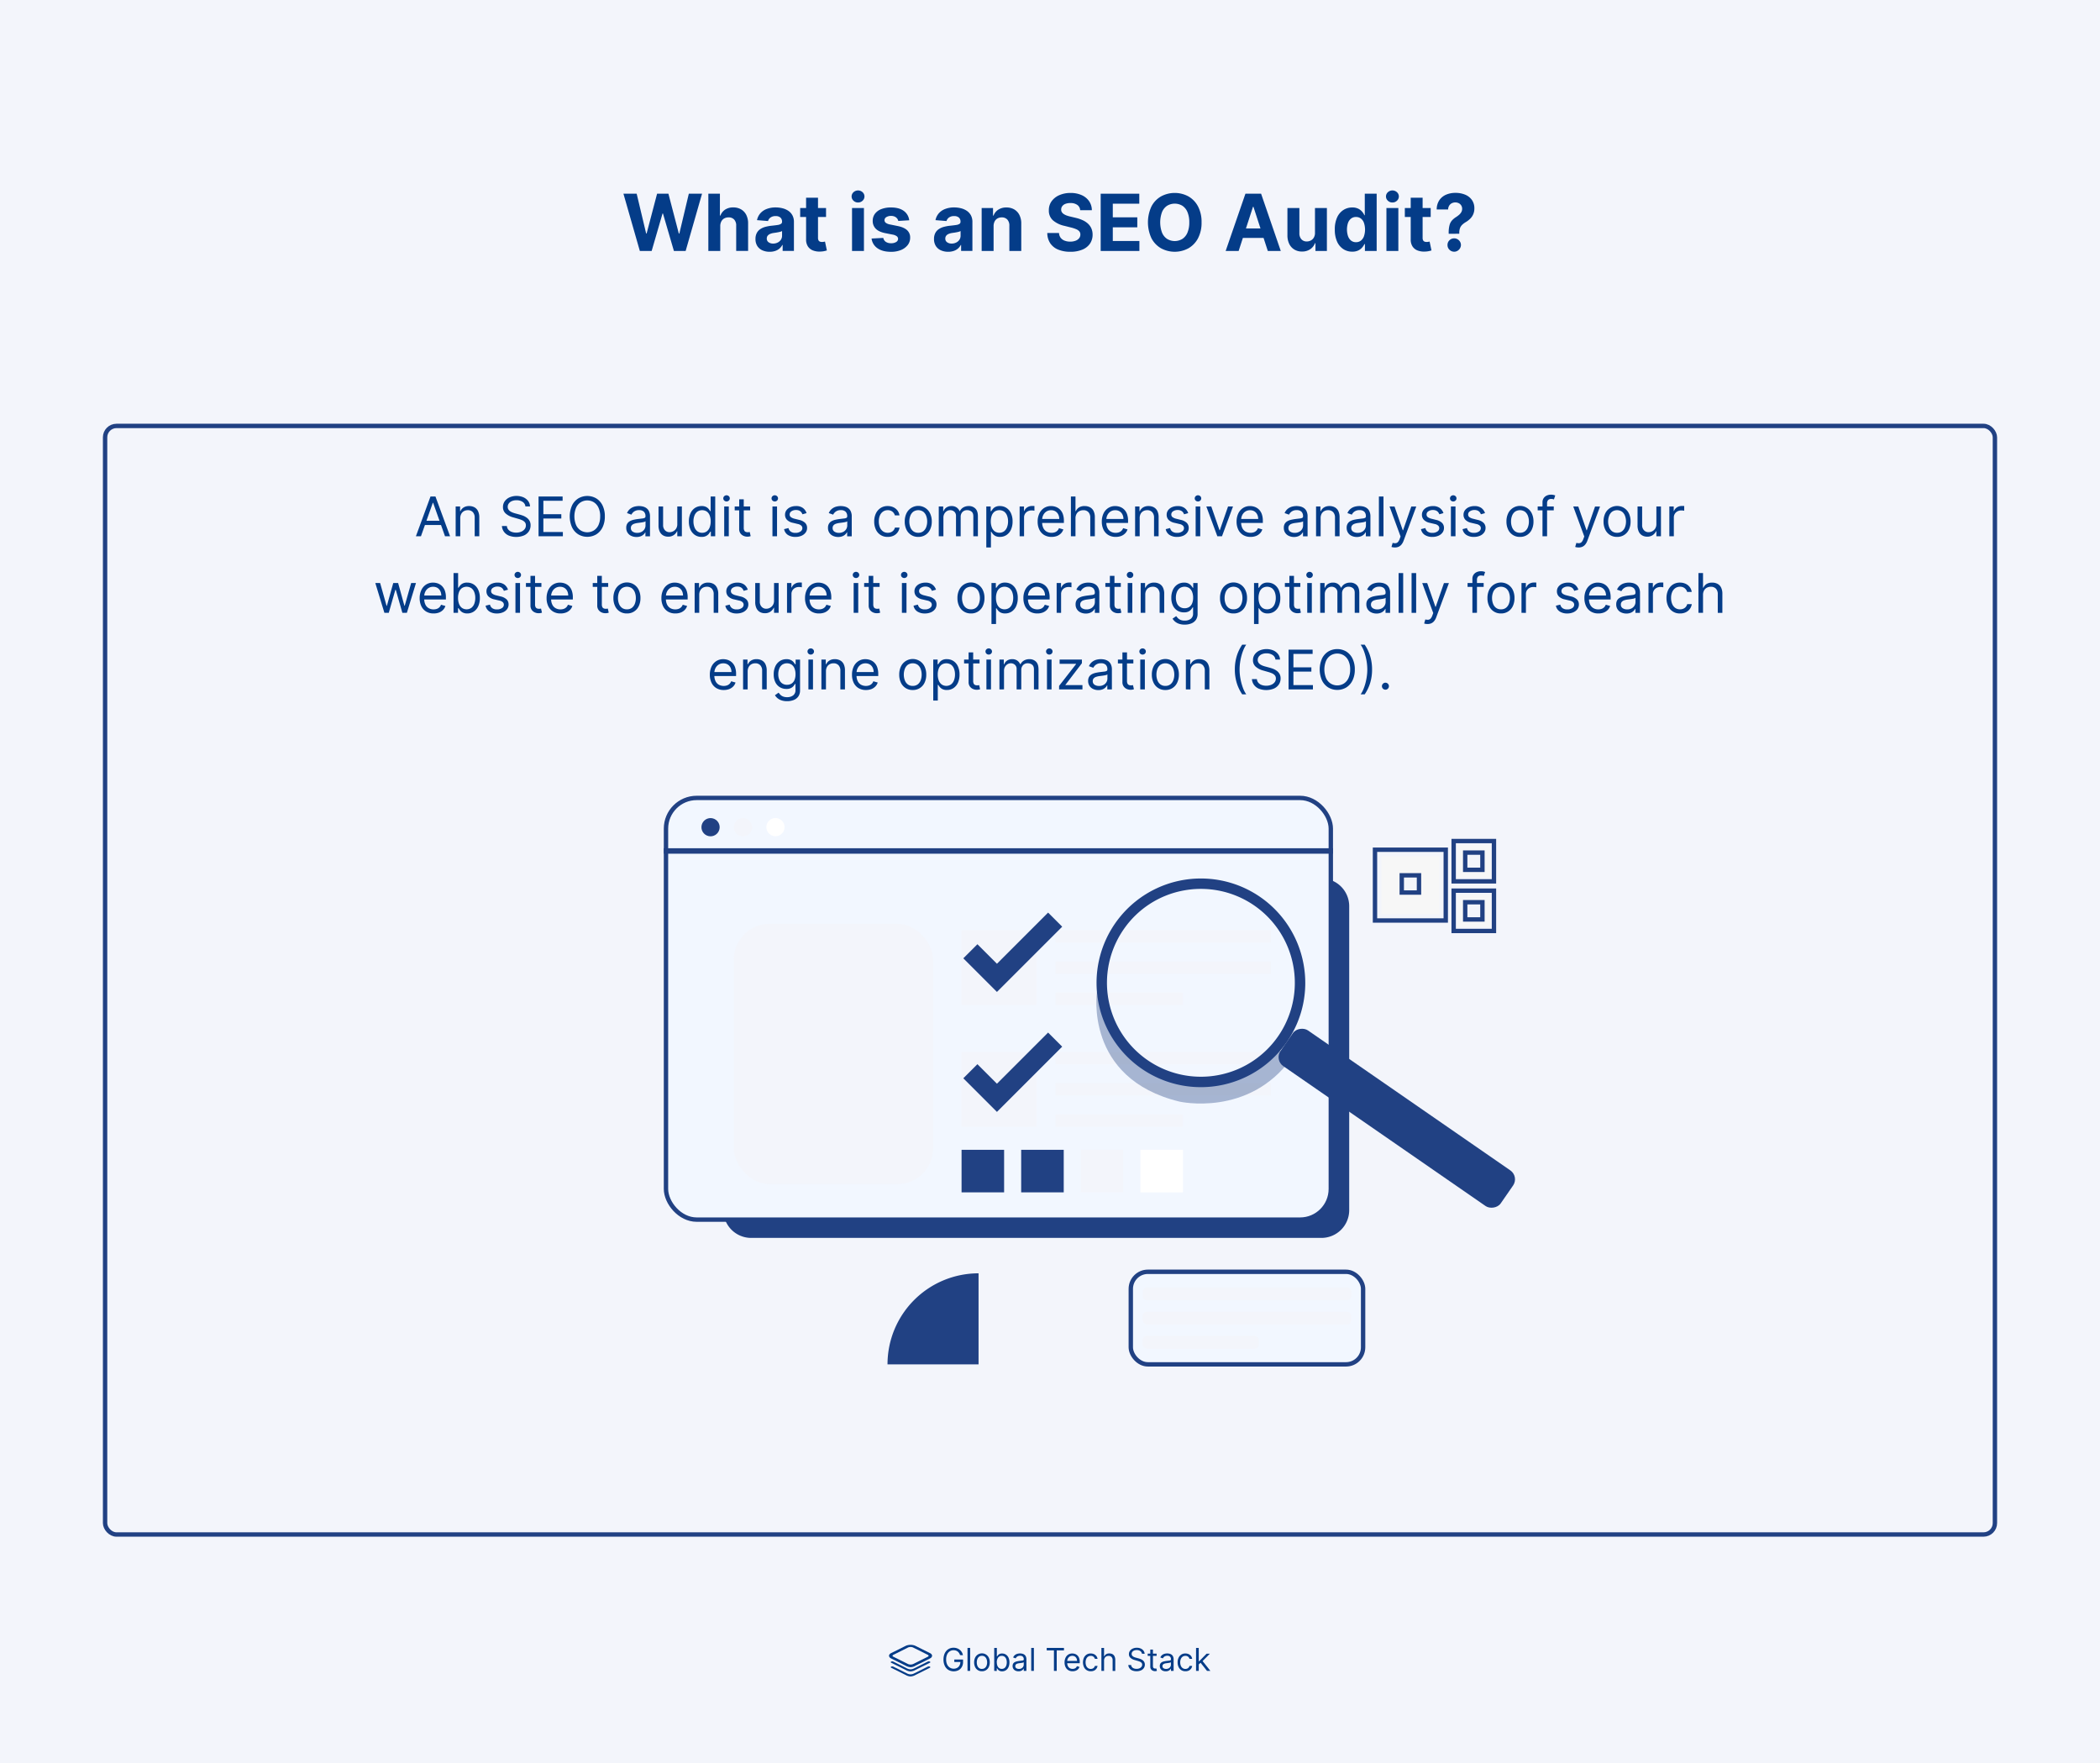 <?xml version="1.0" encoding="UTF-8"?>
<svg xmlns="http://www.w3.org/2000/svg" viewBox="0 0 1920 1612">
  <defs>
    <style>.cls-1{isolation:isolate;}.cls-11,.cls-2,.cls-5{fill:#f3f5fb;}.cls-3{fill:none;}.cls-11,.cls-3,.cls-7{stroke:#214183;stroke-miterlimit:10;stroke-width:4px;}.cls-4{fill:#043c88;}.cls-10,.cls-11,.cls-5,.cls-8{mix-blend-mode:multiply;}.cls-10,.cls-6{fill:#214183;}.cls-7{fill:#f2f7ff;}.cls-9{fill:#fff;}.cls-10{opacity:0.36;}.cls-12{fill:#f7f7f7;}</style>
  </defs>
  <g class="cls-1">
    <g id="Layer_1" data-name="Layer 1">
      <rect class="cls-2" x="-12.43" y="-2" width="1944.86" height="1616.14"></rect>
      <rect class="cls-3" x="96.08" y="389.45" width="1727.84" height="1013.64" rx="10.43"></rect>
      <path class="cls-4" d="M585,229.48l-15-52.36h12.1l8.66,36.38h.44l9.56-36.38h10.36l9.53,36.46h.46l8.67-36.46h12.09l-15,52.36H616.15l-10-34.23h-.41l-9.94,34.23Z"></path>
      <path class="cls-4" d="M658.52,206.78v22.7H647.63V177.12h10.58v20h.46a11.19,11.19,0,0,1,4.3-5.46,13.09,13.09,0,0,1,7.44-2,13.89,13.89,0,0,1,7.14,1.78,12.18,12.18,0,0,1,4.76,5.08,17,17,0,0,1,1.67,7.92v25H673.09V206.42a7.93,7.93,0,0,0-1.83-5.65,6.65,6.65,0,0,0-5.17-2,7.94,7.94,0,0,0-3.93.95,6.63,6.63,0,0,0-2.66,2.74A9.27,9.27,0,0,0,658.52,206.78Z"></path>
      <path class="cls-4" d="M703.77,230.22a16.22,16.22,0,0,1-6.7-1.31,10.63,10.63,0,0,1-4.64-3.91,11.65,11.65,0,0,1-1.7-6.49,11.31,11.31,0,0,1,1.21-5.49,9.64,9.64,0,0,1,3.27-3.58,15.68,15.68,0,0,1,4.71-2.05,35.94,35.94,0,0,1,5.57-1c2.28-.24,4.12-.46,5.52-.68a7.57,7.57,0,0,0,3-1,2.12,2.12,0,0,0,1-1.89v-.15a4.75,4.75,0,0,0-1.52-3.76,6.34,6.34,0,0,0-4.31-1.33,7.69,7.69,0,0,0-4.68,1.29,6,6,0,0,0-2.3,3.24l-10.08-.82a13.82,13.82,0,0,1,3-6.2,14.54,14.54,0,0,1,5.82-4,22.18,22.18,0,0,1,8.27-1.42,25,25,0,0,1,6.28.77,16.6,16.6,0,0,1,5.34,2.37,11.63,11.63,0,0,1,3.69,4.13,12.48,12.48,0,0,1,1.36,6v26.49H715.56V224h-.31a10.94,10.94,0,0,1-2.53,3.23,11.36,11.36,0,0,1-3.81,2.17A15.47,15.47,0,0,1,703.77,230.22Zm3.12-7.51a9.09,9.09,0,0,0,4.25-1,7.51,7.51,0,0,0,2.89-2.6,6.77,6.77,0,0,0,1-3.7v-4.17a5.59,5.59,0,0,1-1.39.6,19.23,19.23,0,0,1-2,.48c-.73.15-1.47.28-2.2.39l-2,.29a13.47,13.47,0,0,0-3.35.9,5.41,5.41,0,0,0-2.23,1.65,4.08,4.08,0,0,0-.79,2.57,3.89,3.89,0,0,0,1.62,3.38A6.91,6.91,0,0,0,706.89,222.71Z"></path>
      <path class="cls-4" d="M755.24,190.21v8.18H731.59v-8.18ZM737,180.8h10.89v36.61a5,5,0,0,0,.46,2.34,2.52,2.52,0,0,0,1.29,1.17,5.24,5.24,0,0,0,1.93.33,8.91,8.91,0,0,0,1.54-.14l1.17-.22L756,229c-.55.17-1.32.37-2.3.6a19.18,19.18,0,0,1-3.61.42,16.53,16.53,0,0,1-6.89-1.05,9.59,9.59,0,0,1-4.59-3.73,11.4,11.4,0,0,1-1.61-6.39Z"></path>
      <path class="cls-4" d="M784.49,185.15a5.81,5.81,0,0,1-4.15-1.63,5.23,5.23,0,0,1,0-7.77,6.14,6.14,0,0,1,8.31,0,5.25,5.25,0,0,1,0,7.77A5.85,5.85,0,0,1,784.49,185.15ZM779,229.48V190.21h10.89v39.27Z"></path>
      <path class="cls-4" d="M831.28,201.41l-10,.61a5.26,5.26,0,0,0-1.1-2.31,5.94,5.94,0,0,0-2.21-1.66,7.77,7.77,0,0,0-3.26-.63,8,8,0,0,0-4.27,1.06,3.21,3.21,0,0,0-1.74,2.83,3,3,0,0,0,1.12,2.38,9,9,0,0,0,3.86,1.55l7.11,1.44q5.73,1.17,8.54,3.78a8.88,8.88,0,0,1,2.81,6.85,10.72,10.72,0,0,1-2.26,6.78,14.87,14.87,0,0,1-6.19,4.54,23.5,23.5,0,0,1-9,1.62q-7.8,0-12.42-3.26a12.6,12.6,0,0,1-5.41-8.89l10.72-.56a5.46,5.46,0,0,0,2.35,3.62,8.44,8.44,0,0,0,4.78,1.24,8.54,8.54,0,0,0,4.62-1.11,3.37,3.37,0,0,0,1.77-2.88,3,3,0,0,0-1.25-2.44,9.12,9.12,0,0,0-3.78-1.47l-6.81-1.35q-5.75-1.16-8.55-4a9.92,9.92,0,0,1-2.8-7.24A10.57,10.57,0,0,1,800,195.4a13.12,13.12,0,0,1,5.8-4.22,23.8,23.8,0,0,1,8.79-1.48q7.44,0,11.72,3.14A12.18,12.18,0,0,1,831.28,201.41Z"></path>
      <path class="cls-4" d="M867,230.22a16.19,16.19,0,0,1-6.7-1.31,10.58,10.58,0,0,1-4.64-3.91,11.57,11.57,0,0,1-1.7-6.49,11.43,11.43,0,0,1,1.2-5.49,9.64,9.64,0,0,1,3.27-3.58,15.63,15.63,0,0,1,4.72-2.05,35.81,35.81,0,0,1,5.56-1c2.28-.24,4.12-.46,5.52-.68a7.57,7.57,0,0,0,3-1,2.12,2.12,0,0,0,.95-1.89v-.15a4.75,4.75,0,0,0-1.52-3.76,6.32,6.32,0,0,0-4.31-1.33,7.69,7.69,0,0,0-4.68,1.29,6.07,6.07,0,0,0-2.3,3.24l-10.07-.82a13.7,13.7,0,0,1,3-6.2,14.54,14.54,0,0,1,5.82-4,22.22,22.22,0,0,1,8.27-1.42,24.9,24.9,0,0,1,6.28.77,16.6,16.6,0,0,1,5.34,2.37,11.75,11.75,0,0,1,3.7,4.13,12.59,12.59,0,0,1,1.35,6v26.49H878.73V224h-.3a11.11,11.11,0,0,1-2.53,3.23,11.46,11.46,0,0,1-3.81,2.17A15.56,15.56,0,0,1,867,230.22Zm3.12-7.51a9,9,0,0,0,4.24-1,7.44,7.44,0,0,0,2.89-2.6,6.69,6.69,0,0,0,1-3.7v-4.17a5.68,5.68,0,0,1-1.4.6,18.61,18.61,0,0,1-2,.48c-.73.15-1.46.28-2.2.39l-2,.29a13.47,13.47,0,0,0-3.35.9,5.38,5.38,0,0,0-2.22,1.65,4.08,4.08,0,0,0-.8,2.57,3.88,3.88,0,0,0,1.63,3.38A6.89,6.89,0,0,0,870.07,222.71Z"></path>
      <path class="cls-4" d="M908.42,206.78v22.7h-10.9V190.21h10.39v6.93h.46a10.88,10.88,0,0,1,4.37-5.43,13.25,13.25,0,0,1,7.44-2,13.83,13.83,0,0,1,7.13,1.79,12.1,12.1,0,0,1,4.73,5.1,17.14,17.14,0,0,1,1.69,7.89v25H922.84V206.42a8,8,0,0,0-1.84-5.64,6.66,6.66,0,0,0-5.14-2,7.77,7.77,0,0,0-3.88.95,6.5,6.5,0,0,0-2.6,2.74A9.39,9.39,0,0,0,908.42,206.78Z"></path>
      <path class="cls-4" d="M987.6,192.18a6.46,6.46,0,0,0-2.63-4.81,10.46,10.46,0,0,0-6.32-1.71,12.24,12.24,0,0,0-4.57.75,6.49,6.49,0,0,0-2.86,2.09,5,5,0,0,0-1,3,4.33,4.33,0,0,0,.6,2.46,5.94,5.94,0,0,0,1.8,1.8,13.45,13.45,0,0,0,2.66,1.31,28.35,28.35,0,0,0,3.22.93l4.71,1.12a34.11,34.11,0,0,1,6.29,2.05,19.17,19.17,0,0,1,5,3.14,13.29,13.29,0,0,1,3.26,4.4,14.17,14.17,0,0,1,1.19,5.81,14.52,14.52,0,0,1-2.44,8.32,15.51,15.51,0,0,1-7,5.44,27.82,27.82,0,0,1-10.93,1.93,28.61,28.61,0,0,1-11-1.94,16,16,0,0,1-7.31-5.76,17,17,0,0,1-2.75-9.48h10.71a8,8,0,0,0,1.52,4.39,8.18,8.18,0,0,0,3.61,2.63,13.92,13.92,0,0,0,5.12.88,13.27,13.27,0,0,0,4.9-.82,7.39,7.39,0,0,0,3.23-2.27,5.24,5.24,0,0,0,1.15-3.35,4.4,4.4,0,0,0-1-3,8.08,8.08,0,0,0-3-2,31.22,31.22,0,0,0-4.84-1.54l-5.71-1.43a23.86,23.86,0,0,1-10.45-5,11.67,11.67,0,0,1-3.81-9.23,13.66,13.66,0,0,1,2.54-8.31,17,17,0,0,1,7.07-5.55,25,25,0,0,1,10.23-2,24.28,24.28,0,0,1,10.19,2,16.16,16.16,0,0,1,6.79,5.55,14.63,14.63,0,0,1,2.5,8.23Z"></path>
      <path class="cls-4" d="M1006.34,229.48V177.12h35.29v9.13h-24.22v12.47h22.4v9.13h-22.4v12.5h24.32v9.13Z"></path>
      <path class="cls-4" d="M1098.57,203.3a30.31,30.31,0,0,1-3.24,14.57,22.55,22.55,0,0,1-8.79,9.17,26.31,26.31,0,0,1-25,0,22.59,22.59,0,0,1-8.77-9.18,34.53,34.53,0,0,1,0-29.12,22.44,22.44,0,0,1,8.77-9.17,26.34,26.34,0,0,1,25,0,22.61,22.61,0,0,1,8.79,9.17A30.31,30.31,0,0,1,1098.57,203.3Zm-11.23,0a23.55,23.55,0,0,0-1.65-9.36,12.82,12.82,0,0,0-4.64-5.78,13.5,13.5,0,0,0-14,0,12.75,12.75,0,0,0-4.64,5.78,27.37,27.37,0,0,0,0,18.72,12.7,12.7,0,0,0,4.64,5.78,13.44,13.44,0,0,0,14,0,12.76,12.76,0,0,0,4.64-5.78A23.55,23.55,0,0,0,1087.34,203.3Z"></path>
      <path class="cls-4" d="M1132.47,229.48H1120.6l18.08-52.36H1153l18,52.36h-11.86L1146,189.09h-.41Zm-.74-20.58h28v8.64h-28Z"></path>
      <path class="cls-4" d="M1202.27,212.76V190.21h10.89v39.27H1202.7v-7.13h-.41a11.57,11.57,0,0,1-4.41,5.55,13,13,0,0,1-7.5,2.09,13.18,13.18,0,0,1-6.93-1.79,12.29,12.29,0,0,1-4.67-5.08,17.64,17.64,0,0,1-1.7-7.9v-25H1188v23.06a8,8,0,0,0,1.86,5.5,6.34,6.34,0,0,0,4.94,2,7.69,7.69,0,0,0,3.68-.91,6.94,6.94,0,0,0,2.77-2.69A8.36,8.36,0,0,0,1202.27,212.76Z"></path>
      <path class="cls-4" d="M1236.33,230.12a14.73,14.73,0,0,1-8.1-2.31,15.78,15.78,0,0,1-5.73-6.83,26.17,26.17,0,0,1-2.1-11.08,25.71,25.71,0,0,1,2.17-11.24,15.66,15.66,0,0,1,5.79-6.72,14.73,14.73,0,0,1,7.94-2.24,12.23,12.23,0,0,1,5.51,1.11,11,11,0,0,1,3.58,2.76,14.2,14.2,0,0,1,2.08,3.24h.33V177.12h10.87v52.36h-10.74v-6.29h-.46a14.06,14.06,0,0,1-2.16,3.24,10.86,10.86,0,0,1-3.6,2.64A12.5,12.5,0,0,1,1236.33,230.12Zm3.45-8.67a7,7,0,0,0,4.46-1.44,9.1,9.1,0,0,0,2.81-4,19.38,19.38,0,0,0,0-12.2,8.68,8.68,0,0,0-2.81-4,7.2,7.2,0,0,0-4.47-1.4,7.09,7.09,0,0,0-4.53,1.45,9,9,0,0,0-2.79,4,19.52,19.52,0,0,0,0,12,9.09,9.09,0,0,0,2.78,4.09A7,7,0,0,0,1239.78,221.45Z"></path>
      <path class="cls-4" d="M1273.07,185.15a5.83,5.83,0,0,1-4.16-1.63,5.23,5.23,0,0,1,0-7.77,6.14,6.14,0,0,1,8.31,0,5.23,5.23,0,0,1,0,7.77A5.82,5.82,0,0,1,1273.07,185.15Zm-5.48,44.33V190.21h10.9v39.27Z"></path>
      <path class="cls-4" d="M1308.07,190.21v8.18h-23.65v-8.18Zm-18.28-9.41h10.89v36.61a4.83,4.83,0,0,0,.46,2.34,2.52,2.52,0,0,0,1.29,1.17,5.2,5.2,0,0,0,1.93.33,8.8,8.8,0,0,0,1.53-.14l1.18-.22,1.71,8.11c-.54.17-1.31.37-2.3.6a19.16,19.16,0,0,1-3.6.42A16.5,16.5,0,0,1,1296,229a9.59,9.59,0,0,1-4.59-3.73,11.4,11.4,0,0,1-1.61-6.39Z"></path>
      <path class="cls-4" d="M1324.51,213.78v-.87a26.48,26.48,0,0,1,.8-7.13,10.58,10.58,0,0,1,2.29-4.29,18,18,0,0,1,3.63-3,24.4,24.4,0,0,0,2.84-2.12,9.29,9.29,0,0,0,2-2.44,6.08,6.08,0,0,0,.75-3,5.6,5.6,0,0,0-3.11-5.14,7.21,7.21,0,0,0-6.28,0A6.1,6.1,0,0,0,1325,188a6.67,6.67,0,0,0-1,3.52h-10.43A15.07,15.07,0,0,1,1316,183a14.18,14.18,0,0,1,6.16-5,21.22,21.22,0,0,1,8.47-1.65,22.65,22.65,0,0,1,9,1.68,14,14,0,0,1,6.13,4.84,13,13,0,0,1,2.23,7.65,13.36,13.36,0,0,1-1,5.3,12.78,12.78,0,0,1-2.74,4.09,20.75,20.75,0,0,1-4.17,3.21,16.72,16.72,0,0,0-3.31,2.51,8.28,8.28,0,0,0-1.92,3,12.45,12.45,0,0,0-.65,4.21v.87Zm5.06,16.37a6,6,0,0,1-4.36-1.8,5.88,5.88,0,0,1-1.78-4.34,5.77,5.77,0,0,1,1.78-4.29,6.1,6.1,0,0,1,8.63,0,5.85,5.85,0,0,1,1.87,4.29,6,6,0,0,1-.89,3.08,6.61,6.61,0,0,1-2.23,2.23A5.79,5.79,0,0,1,1329.57,230.15Z"></path>
      <path class="cls-4" d="M832.51,1528.3a9.31,9.31,0,0,1-4.3-1.28l-13.45-6.69c-.52-.29-.52-.7,0-1a2.36,2.36,0,0,1,2,0l12.63,6.29a7.17,7.17,0,0,0,3.08.75,6.74,6.74,0,0,0,3-.7l12.74-6.34a2.36,2.36,0,0,1,2,0c.53.29.53.7,0,1L836.82,1527a9.39,9.39,0,0,1-4.31,1.28Z"></path>
      <path class="cls-4" d="M832.51,1532.9a9.31,9.31,0,0,1-4.3-1.28l-13.45-6.69c-.52-.29-.52-.7,0-1a2.36,2.36,0,0,1,2,0l12.63,6.28a7,7,0,0,0,3.08.76,6.74,6.74,0,0,0,3-.7l12.74-6.34a2.36,2.36,0,0,1,2,0c.53.29.53.7,0,1l-13.38,6.69a10.17,10.17,0,0,1-4.31,1.28Z"></path>
      <path class="cls-4" d="M832.51,1524.4a9.31,9.31,0,0,1-4.3-1.28l-13.45-6.69c-1.16-.58-1.8-1.34-1.8-2.15s.64-1.57,1.8-2.15l13.45-6.7a11.09,11.09,0,0,1,8.61,0l13.44,6.7c2.39,1.16,2.39,3.14,0,4.3l-13.44,6.69a8.07,8.07,0,0,1-4.31,1.28Zm-2.33-2.27a6.23,6.23,0,0,0,4.66,0l13.44-6.69c1.28-.64,1.28-1.68,0-2.32l-13.44-6.7a5.9,5.9,0,0,0-4.66,0l-13.38,6.7c-.64.29-1,.69-1,1.16s.35.87,1,1.16Z"></path>
      <path class="cls-4" d="M832.51,1523.82a9.31,9.31,0,0,1-4.3-1.28l-13.45-6.69c-1.16-.58-1.8-1.34-1.8-2.15s.64-1.57,1.8-2.16l13.45-6.69a11.09,11.09,0,0,1,8.61,0l13.44,6.69c2.39,1.17,2.39,3.15,0,4.31l-13.44,6.69a8.07,8.07,0,0,1-4.31,1.28Zm-2.33-2.27a6.23,6.23,0,0,0,4.66,0l13.44-6.69c1.28-.64,1.28-1.69,0-2.33l-13.44-6.69a5.9,5.9,0,0,0-4.66,0l-13.38,6.69c-.64.29-1,.7-1,1.17s.35.87,1,1.16Z"></path>
      <path class="cls-4" d="M877.76,1513.37a7.6,7.6,0,0,0-.88-1.86,5.88,5.88,0,0,0-1.31-1.41,5.41,5.41,0,0,0-1.7-.89,6.7,6.7,0,0,0-2.1-.31,6.25,6.25,0,0,0-3.39,1,6.63,6.63,0,0,0-2.43,2.84,10.64,10.64,0,0,0-.91,4.61,10.49,10.49,0,0,0,.92,4.61,6.7,6.7,0,0,0,2.47,2.84,6.56,6.56,0,0,0,3.51,1,6.45,6.45,0,0,0,3.18-.77,5.51,5.51,0,0,0,2.16-2.2,7,7,0,0,0,.77-3.35l.78.17h-6.32v-2.26h8v2.26a8.84,8.84,0,0,1-1.1,4.51,7.62,7.62,0,0,1-3,3,9.84,9.84,0,0,1-9.33-.26,8.75,8.75,0,0,1-3.28-3.74,12.93,12.93,0,0,1-1.18-5.74,14.26,14.26,0,0,1,.67-4.49,10,10,0,0,1,1.91-3.4,8.3,8.3,0,0,1,2.91-2.15,9,9,0,0,1,3.7-.75,9.26,9.26,0,0,1,3.11.5,8.52,8.52,0,0,1,2.57,1.4,8.13,8.13,0,0,1,1.89,2.16,8.23,8.23,0,0,1,1,2.79Z"></path>
      <path class="cls-4" d="M887,1506.8v21h-2.42v-21Z"></path>
      <path class="cls-4" d="M897.79,1528.14a6.69,6.69,0,0,1-6.25-3.86,9.65,9.65,0,0,1-.89-4.26,9.8,9.8,0,0,1,.89-4.3,6.91,6.91,0,0,1,12.49,0,9.66,9.66,0,0,1,.9,4.3,9.51,9.51,0,0,1-.9,4.26,6.67,6.67,0,0,1-6.24,3.86Zm0-2.17a4.14,4.14,0,0,0,2.66-.83A4.91,4.91,0,0,0,902,1523a8.24,8.24,0,0,0,.51-2.93,8.35,8.35,0,0,0-.51-3,4.88,4.88,0,0,0-1.55-2.2,4.09,4.09,0,0,0-2.66-.84,4.14,4.14,0,0,0-2.67.84,5,5,0,0,0-1.55,2.2,8.58,8.58,0,0,0-.5,3,8.46,8.46,0,0,0,.5,2.93,5,5,0,0,0,1.55,2.19A4.19,4.19,0,0,0,897.79,1526Z"></path>
      <path class="cls-4" d="M909,1527.81v-21h2.42v7.76h.2q.27-.4.75-1a4.2,4.2,0,0,1,1.37-1.15,5,5,0,0,1,2.44-.51,6.24,6.24,0,0,1,3.51,1,6.61,6.61,0,0,1,2.37,2.82,10.19,10.19,0,0,1,.85,4.31,10.32,10.32,0,0,1-.85,4.33,6.75,6.75,0,0,1-2.36,2.83,6.15,6.15,0,0,1-3.48,1,5,5,0,0,1-2.43-.51,4.39,4.39,0,0,1-1.41-1.16c-.33-.43-.58-.79-.76-1.08h-.28v2.42Zm2.38-7.88a8.74,8.74,0,0,0,.52,3.15,4.7,4.7,0,0,0,1.53,2.12,4.35,4.35,0,0,0,5,0,5,5,0,0,0,1.54-2.17,8.73,8.73,0,0,0,.52-3.06,8.43,8.43,0,0,0-.51-3,4.72,4.72,0,0,0-1.53-2.12,4.09,4.09,0,0,0-2.56-.78,4,4,0,0,0-2.48.74,4.57,4.57,0,0,0-1.52,2.07A8.63,8.63,0,0,0,911.33,1519.93Z"></path>
      <path class="cls-4" d="M931.19,1528.18a6.34,6.34,0,0,1-2.72-.57,4.47,4.47,0,0,1-2.66-4.27,4.12,4.12,0,0,1,.53-2.2,3.81,3.81,0,0,1,1.43-1.33,7.56,7.56,0,0,1,2-.72c.73-.16,1.45-.29,2.18-.39l2.34-.28a3.42,3.42,0,0,0,1.31-.33.86.86,0,0,0,.42-.82v-.08a3.22,3.22,0,0,0-.83-2.36,3.36,3.36,0,0,0-2.5-.84,4.42,4.42,0,0,0-2.72.75,4.58,4.58,0,0,0-1.38,1.63l-2.3-.83a5.58,5.58,0,0,1,1.65-2.24,6.41,6.41,0,0,1,2.26-1.13,9.62,9.62,0,0,1,2.41-.32,9.89,9.89,0,0,1,1.75.18,5.94,5.94,0,0,1,1.92.73,4.28,4.28,0,0,1,1.54,1.68,6.19,6.19,0,0,1,.62,3v10.38H936v-2.13h-.13a4.05,4.05,0,0,1-.82,1.1,4.6,4.6,0,0,1-1.53,1A5.91,5.91,0,0,1,931.19,1528.18Zm.36-2.17a4.8,4.8,0,0,0,2.43-.57,3.88,3.88,0,0,0,1.5-1.45,3.74,3.74,0,0,0,.51-1.88v-2.22a1.41,1.41,0,0,1-.68.34,9.46,9.46,0,0,1-1.19.25c-.44.08-.88.14-1.3.19l-1,.13a9.44,9.44,0,0,0-1.76.39,3,3,0,0,0-1.31.81,2.09,2.09,0,0,0-.5,1.46,2.16,2.16,0,0,0,.94,1.91A4.2,4.2,0,0,0,931.55,1526Z"></path>
      <path class="cls-4" d="M945.26,1506.8v21h-2.42v-21Z"></path>
      <path class="cls-4" d="M957,1509.06v-2.26h15.76v2.26h-6.61v18.75H963.6v-18.75Z"></path>
      <path class="cls-4" d="M980.67,1528.14a7.41,7.41,0,0,1-3.93-1,6.69,6.69,0,0,1-2.53-2.83,9.59,9.59,0,0,1-.89-4.24,9.75,9.75,0,0,1,.89-4.27,7,7,0,0,1,2.48-2.9,6.73,6.73,0,0,1,3.73-1,7.56,7.56,0,0,1,2.43.41,6.23,6.23,0,0,1,2.19,1.33,6.47,6.47,0,0,1,1.57,2.43,10.28,10.28,0,0,1,.58,3.71v1H975.05v-2.1h9.68a5.24,5.24,0,0,0-.53-2.38,4.16,4.16,0,0,0-1.49-1.65,4.27,4.27,0,0,0-2.29-.6,4.32,4.32,0,0,0-2.5.71,4.65,4.65,0,0,0-1.61,1.85,5.37,5.37,0,0,0-.57,2.44v1.4a6.61,6.61,0,0,0,.63,3,4.43,4.43,0,0,0,1.72,1.88,5.14,5.14,0,0,0,2.58.64,5,5,0,0,0,1.73-.28,3.62,3.62,0,0,0,1.34-.82,3.75,3.75,0,0,0,.87-1.37l2.34.66a5.24,5.24,0,0,1-1.24,2.09,6,6,0,0,1-2.16,1.39A7.74,7.74,0,0,1,980.67,1528.14Z"></path>
      <path class="cls-4" d="M997.29,1528.14a6.81,6.81,0,0,1-3.82-1.05,6.68,6.68,0,0,1-2.46-2.88,10.65,10.65,0,0,1,0-8.43,7,7,0,0,1,2.49-2.89,6.67,6.67,0,0,1,3.72-1,7.09,7.09,0,0,1,3,.62,5.63,5.63,0,0,1,2.18,1.72,5.39,5.39,0,0,1,1.06,2.59h-2.42a3.69,3.69,0,0,0-3.77-2.75,4.24,4.24,0,0,0-2.48.73,4.79,4.79,0,0,0-1.65,2.06,7.54,7.54,0,0,0-.59,3.11,8,8,0,0,0,.58,3.19,4.76,4.76,0,0,0,1.64,2.1,4.22,4.22,0,0,0,2.5.75,4.31,4.31,0,0,0,1.71-.33,3.56,3.56,0,0,0,2.06-2.42h2.42a5.57,5.57,0,0,1-3.13,4.27A6.89,6.89,0,0,1,997.29,1528.14Z"></path>
      <path class="cls-4" d="M1009.43,1518.33v9.48H1007v-21h2.42v7.72h.2a4.5,4.5,0,0,1,1.67-1.94,5.31,5.31,0,0,1,3-.73,6,6,0,0,1,2.82.64,4.36,4.36,0,0,1,1.88,2,7.34,7.34,0,0,1,.68,3.35v10h-2.42V1518a4.11,4.11,0,0,0-1-2.91,3.5,3.5,0,0,0-2.69-1,4.34,4.34,0,0,0-2.12.5A3.55,3.55,0,0,0,1010,1516,4.69,4.69,0,0,0,1009.43,1518.33Z"></path>
      <path class="cls-4" d="M1044,1512.06a3.22,3.22,0,0,0-1.5-2.42,5.72,5.72,0,0,0-3.22-.87,6,6,0,0,0-2.44.46,3.86,3.86,0,0,0-1.62,1.24,3,3,0,0,0-.58,1.79,2.52,2.52,0,0,0,.41,1.44,3.42,3.42,0,0,0,1,1,6.78,6.78,0,0,0,1.33.64c.47.17.9.31,1.28.41l2.14.57q.83.23,1.83.6a8.85,8.85,0,0,1,1.94,1,5.23,5.23,0,0,1,1.53,1.67,4.69,4.69,0,0,1,.61,2.49,5.57,5.57,0,0,1-.89,3.08,6.1,6.1,0,0,1-2.59,2.18,10.83,10.83,0,0,1-8,.08,6.12,6.12,0,0,1-2.58-2,5.7,5.7,0,0,1-1.06-3h2.62a3.26,3.26,0,0,0,.81,2,4.2,4.2,0,0,0,1.78,1.15,7.09,7.09,0,0,0,2.34.37,6.75,6.75,0,0,0,2.61-.47,4.49,4.49,0,0,0,1.84-1.34,3.14,3.14,0,0,0,.68-2,2.44,2.44,0,0,0-.59-1.7,4.2,4.2,0,0,0-1.54-1.07,17.08,17.08,0,0,0-2.06-.72l-2.58-.74a9.45,9.45,0,0,1-3.9-2,4.42,4.42,0,0,1-1.44-3.43,5.11,5.11,0,0,1,1-3.09,6.32,6.32,0,0,1,2.59-2,8.69,8.69,0,0,1,3.63-.73,8.58,8.58,0,0,1,3.61.72,6.3,6.3,0,0,1,2.51,2,4.87,4.87,0,0,1,1,2.84Z"></path>
      <path class="cls-4" d="M1057.48,1512.06v2h-8.17v-2Zm-5.79-3.78h2.42v15a3.09,3.09,0,0,0,.3,1.53,1.53,1.53,0,0,0,.78.68,3.1,3.1,0,0,0,1,.17,3.86,3.86,0,0,0,.66,0l.41-.07.49,2.17a4.67,4.67,0,0,1-.68.19,5,5,0,0,1-1.12.1,4.92,4.92,0,0,1-2-.44,4.06,4.06,0,0,1-1.62-1.35,3.8,3.8,0,0,1-.64-2.27Z"></path>
      <path class="cls-4" d="M1065.76,1528.18a6.32,6.32,0,0,1-2.71-.57,4.47,4.47,0,0,1-2.66-4.27,4.12,4.12,0,0,1,.53-2.2,3.81,3.81,0,0,1,1.43-1.33,7.56,7.56,0,0,1,2-.72c.72-.16,1.45-.29,2.18-.39l2.34-.28a3.47,3.47,0,0,0,1.31-.33.86.86,0,0,0,.41-.82v-.08a3.21,3.21,0,0,0-.82-2.36,3.36,3.36,0,0,0-2.5-.84,4.42,4.42,0,0,0-2.72.75,4.48,4.48,0,0,0-1.38,1.63l-2.3-.83a5.58,5.58,0,0,1,1.65-2.24,6.36,6.36,0,0,1,2.25-1.13,9.76,9.76,0,0,1,2.42-.32,9.89,9.89,0,0,1,1.75.18,5.94,5.94,0,0,1,1.92.73,4.28,4.28,0,0,1,1.54,1.68,6.19,6.19,0,0,1,.62,3v10.38h-2.43v-2.13h-.12a4.27,4.27,0,0,1-.82,1.1,4.6,4.6,0,0,1-1.53,1A5.93,5.93,0,0,1,1065.76,1528.18Zm.37-2.17a4.8,4.8,0,0,0,2.43-.57,3.88,3.88,0,0,0,1.5-1.45,3.73,3.73,0,0,0,.5-1.88v-2.22a1.31,1.31,0,0,1-.67.34,9.46,9.46,0,0,1-1.19.25c-.45.08-.88.14-1.3.19l-1,.13a9.27,9.27,0,0,0-1.76.39,3,3,0,0,0-1.31.81,2.09,2.09,0,0,0-.5,1.46,2.16,2.16,0,0,0,.94,1.91A4.2,4.2,0,0,0,1066.13,1526Z"></path>
      <path class="cls-4" d="M1083.82,1528.14a6.81,6.81,0,0,1-3.82-1.05,6.74,6.74,0,0,1-2.46-2.88,9.66,9.66,0,0,1-.86-4.19,9.51,9.51,0,0,1,.89-4.24,7,7,0,0,1,2.48-2.89,6.68,6.68,0,0,1,3.73-1,7.08,7.08,0,0,1,3,.62,5.74,5.74,0,0,1,2.19,1.72,5.38,5.38,0,0,1,1,2.59h-2.42a3.67,3.67,0,0,0-3.77-2.75,4.24,4.24,0,0,0-2.48.73,4.79,4.79,0,0,0-1.65,2.06,7.54,7.54,0,0,0-.59,3.11,8,8,0,0,0,.58,3.19,4.76,4.76,0,0,0,1.64,2.1,4.22,4.22,0,0,0,2.5.75,4.27,4.27,0,0,0,1.71-.33,3.56,3.56,0,0,0,2.06-2.42H1090a5.57,5.57,0,0,1-3.13,4.27A6.89,6.89,0,0,1,1083.82,1528.14Z"></path>
      <path class="cls-4" d="M1093.54,1527.81v-21H1096v21Zm2.26-5.74,0-3h.49l6.89-7h3l-7.35,7.42h-.2Zm7.75,5.74-6.15-7.79,1.72-1.69,7.51,9.48Z"></path>
      <path class="cls-4" d="M384.86,490.35h-4.61L393.6,454h4.54l13.36,36.36h-4.62L396,459.74h-.28Zm1.71-14.2h18.61v3.9H386.57Z"></path>
      <path class="cls-4" d="M420.8,473.94v16.41h-4.19V463.08h4.05v4.26H421a7.82,7.82,0,0,1,2.92-3.35,9.14,9.14,0,0,1,5-1.27,10.07,10.07,0,0,1,4.85,1.13,7.74,7.74,0,0,1,3.23,3.41A12.7,12.7,0,0,1,438.2,473v17.33H434V473.3a7.1,7.1,0,0,0-1.67-5,5.94,5.94,0,0,0-4.58-1.8,7.27,7.27,0,0,0-3.58.87,6.18,6.18,0,0,0-2.47,2.54A8.29,8.29,0,0,0,420.8,473.94Z"></path>
      <path class="cls-4" d="M480.39,463.08a5.57,5.57,0,0,0-2.59-4.19,9.93,9.93,0,0,0-5.58-1.49,10.59,10.59,0,0,0-4.22.78,6.6,6.6,0,0,0-2.8,2.15,5.08,5.08,0,0,0-1,3.1,4.37,4.37,0,0,0,.7,2.5,5.81,5.81,0,0,0,1.8,1.72,12.32,12.32,0,0,0,2.31,1.12c.8.29,1.54.52,2.22.7l3.69,1c.95.25,2,.6,3.17,1a15.28,15.28,0,0,1,3.35,1.79,9.19,9.19,0,0,1,2.66,2.88,8.28,8.28,0,0,1,1,4.32,9.62,9.62,0,0,1-1.54,5.32,10.57,10.57,0,0,1-4.47,3.79,18.81,18.81,0,0,1-13.89.14,10.62,10.62,0,0,1-4.47-3.52,9.91,9.91,0,0,1-1.84-5.24h4.54a5.67,5.67,0,0,0,1.4,3.41,7.3,7.3,0,0,0,3.09,2,12.05,12.05,0,0,0,4,.65,11.84,11.84,0,0,0,4.53-.82,7.67,7.67,0,0,0,3.17-2.31,5.4,5.4,0,0,0,1.18-3.47,4.25,4.25,0,0,0-1-3,7.44,7.44,0,0,0-2.66-1.85,27.63,27.63,0,0,0-3.57-1.24l-4.47-1.28a16.68,16.68,0,0,1-6.75-3.5,7.65,7.65,0,0,1-2.49-5.94,8.87,8.87,0,0,1,1.66-5.34,11,11,0,0,1,4.48-3.55,16.23,16.23,0,0,1,12.54,0,10.89,10.89,0,0,1,4.34,3.42,8.46,8.46,0,0,1,1.7,4.92Z"></path>
      <path class="cls-4" d="M492.39,490.35V454h22v3.9H496.79v12.29H513.2v3.9H496.79v12.36h17.83v3.91Z"></path>
      <path class="cls-4" d="M553,472.17a22.21,22.21,0,0,1-2.07,9.94,15.64,15.64,0,0,1-5.7,6.46,16.16,16.16,0,0,1-16.55,0,15.51,15.51,0,0,1-5.7-6.46,24.81,24.81,0,0,1,0-19.89,15.57,15.57,0,0,1,5.7-6.46,16.22,16.22,0,0,1,16.55,0,15.71,15.71,0,0,1,5.7,6.46A22.26,22.26,0,0,1,553,472.17Zm-4.26,0a18.15,18.15,0,0,0-1.57-8,11.51,11.51,0,0,0-4.24-4.92,11.52,11.52,0,0,0-11.95,0,11.53,11.53,0,0,0-4.25,4.92,21,21,0,0,0,0,15.94,11.53,11.53,0,0,0,4.25,4.92,11.52,11.52,0,0,0,11.95,0,11.51,11.51,0,0,0,4.24-4.92A18.18,18.18,0,0,0,548.71,472.17Z"></path>
      <path class="cls-4" d="M581.88,491a11,11,0,0,1-4.71-1,7.77,7.77,0,0,1-4.6-7.39,7,7,0,0,1,.93-3.81,6.51,6.51,0,0,1,2.47-2.3,13.18,13.18,0,0,1,3.41-1.25c1.25-.28,2.51-.5,3.78-.67l4-.49a6.21,6.21,0,0,0,2.27-.57,1.5,1.5,0,0,0,.72-1.42V472a5.6,5.6,0,0,0-1.43-4.09,5.81,5.81,0,0,0-4.32-1.45,7.53,7.53,0,0,0-4.71,1.31,7.78,7.78,0,0,0-2.4,2.8l-4-1.42a9.63,9.63,0,0,1,2.85-3.88,10.69,10.69,0,0,1,3.9-2,16.53,16.53,0,0,1,4.18-.56,17.87,17.87,0,0,1,3,.31,10,10,0,0,1,3.32,1.27,7.46,7.46,0,0,1,2.67,2.9,10.73,10.73,0,0,1,1.07,5.18v18h-4.19v-3.69H590a7.71,7.71,0,0,1-1.42,1.9,8.33,8.33,0,0,1-2.65,1.72A10.27,10.27,0,0,1,581.88,491Zm.64-3.77a8.39,8.39,0,0,0,4.2-1,6.75,6.75,0,0,0,2.59-2.52,6.46,6.46,0,0,0,.88-3.25v-3.84a2.41,2.41,0,0,1-1.16.58,17.49,17.49,0,0,1-2.06.44c-.78.13-1.53.23-2.26.32l-1.77.23a16.31,16.31,0,0,0-3,.68,5.25,5.25,0,0,0-2.27,1.4,3.56,3.56,0,0,0-.86,2.53,3.74,3.74,0,0,0,1.62,3.3A7.23,7.23,0,0,0,582.52,487.22Z"></path>
      <path class="cls-4" d="M619.24,479.2V463.08h4.19v27.27h-4.19v-4.62H619a8.89,8.89,0,0,1-3,3.53,8.6,8.6,0,0,1-5.11,1.45,9.09,9.09,0,0,1-4.55-1.13,7.69,7.69,0,0,1-3.12-3.41,12.84,12.84,0,0,1-1.14-5.76V463.08h4.19v17a6.64,6.64,0,0,0,1.68,4.76,5.66,5.66,0,0,0,4.29,1.78,7.19,7.19,0,0,0,3.18-.8,7,7,0,0,0,2.74-2.45A7.41,7.41,0,0,0,619.24,479.2Z"></path>
      <path class="cls-4" d="M641.4,490.92a10.65,10.65,0,0,1-6-1.73,11.6,11.6,0,0,1-4.09-4.9,17.75,17.75,0,0,1-1.47-7.51,17.5,17.5,0,0,1,1.47-7.45,11.47,11.47,0,0,1,4.1-4.89,10.93,10.93,0,0,1,6.08-1.72,8.51,8.51,0,0,1,4.21.88,7.52,7.52,0,0,1,2.38,2c.55.74,1,1.35,1.29,1.82h.36V454h4.19v36.36h-4v-4.19h-.5c-.31.5-.75,1.12-1.31,1.87a7.71,7.71,0,0,1-2.44,2A8.68,8.68,0,0,1,641.4,490.92Zm.56-3.77a6.89,6.89,0,0,0,4.27-1.32,8.15,8.15,0,0,0,2.64-3.67,15.22,15.22,0,0,0,.91-5.45,14.85,14.85,0,0,0-.89-5.35,7.87,7.87,0,0,0-2.63-3.59,7.9,7.9,0,0,0-8.73.07,8.17,8.17,0,0,0-2.64,3.68,14.45,14.45,0,0,0-.88,5.19,14.83,14.83,0,0,0,.9,5.29,8.4,8.4,0,0,0,2.66,3.76A6.86,6.86,0,0,0,642,487.15Z"></path>
      <path class="cls-4" d="M664.26,458.53a3,3,0,0,1-2.1-.83,2.74,2.74,0,0,1,0-4,3.08,3.08,0,0,1,4.21,0,2.74,2.74,0,0,1,0,4A3,3,0,0,1,664.26,458.53Zm-2.13,31.82V463.08h4.19v27.27Z"></path>
      <path class="cls-4" d="M685.85,463.08v3.55H671.72v-3.55Zm-10-6.54H680v26a5.26,5.26,0,0,0,.53,2.65,2.48,2.48,0,0,0,1.34,1.17,5.15,5.15,0,0,0,1.75.3,7,7,0,0,0,1.14-.08l.71-.14.85,3.77a11.83,11.83,0,0,1-1.19.33,9.32,9.32,0,0,1-1.93.17,8.34,8.34,0,0,1-3.47-.77,6.86,6.86,0,0,1-2.81-2.32,6.68,6.68,0,0,1-1.11-3.95Z"></path>
      <path class="cls-4" d="M708.37,458.53a3,3,0,0,1-2.1-.83,2.74,2.74,0,0,1,0-4,3.07,3.07,0,0,1,4.2,0,2.74,2.74,0,0,1,0,4A3,3,0,0,1,708.37,458.53Zm-2.13,31.82V463.08h4.19v27.27Z"></path>
      <path class="cls-4" d="M737.42,469.18l-3.77,1.07a7,7,0,0,0-1-1.84,5.12,5.12,0,0,0-1.85-1.48,6.7,6.7,0,0,0-3-.59,7.22,7.22,0,0,0-4.17,1.15,3.43,3.43,0,0,0-1.66,2.9,3,3,0,0,0,1.14,2.47,9.52,9.52,0,0,0,3.55,1.51l4,1a11.29,11.29,0,0,1,5.45,2.71,6.37,6.37,0,0,1,1.79,4.68,6.91,6.91,0,0,1-1.34,4.19,9,9,0,0,1-3.73,2.91,13.65,13.65,0,0,1-5.58,1.07,12.35,12.35,0,0,1-6.91-1.81,8.06,8.06,0,0,1-3.46-5.29l4-1a5.49,5.49,0,0,0,2.16,3.3,7.11,7.11,0,0,0,4.16,1.1,7.75,7.75,0,0,0,4.66-1.25,3.63,3.63,0,0,0,1.73-3,3.19,3.19,0,0,0-1-2.38,6.38,6.38,0,0,0-3.06-1.45L725,478.06a10.74,10.74,0,0,1-5.5-2.76,6.63,6.63,0,0,1-1.75-4.69,6.75,6.75,0,0,1,1.31-4.09,8.82,8.82,0,0,1,3.57-2.79,12.54,12.54,0,0,1,5.14-1,10.16,10.16,0,0,1,6.36,1.78A9.53,9.53,0,0,1,737.42,469.18Z"></path>
      <path class="cls-4" d="M766.32,491a11,11,0,0,1-4.7-1,7.73,7.73,0,0,1-4.6-7.39,7.12,7.12,0,0,1,.92-3.81,6.58,6.58,0,0,1,2.47-2.3,13.11,13.11,0,0,1,3.42-1.25c1.25-.28,2.51-.5,3.77-.67l4-.49a6.1,6.1,0,0,0,2.27-.57,1.5,1.5,0,0,0,.72-1.42V472a5.55,5.55,0,0,0-1.43-4.09,5.8,5.8,0,0,0-4.32-1.45,7.48,7.48,0,0,0-4.7,1.31,7.78,7.78,0,0,0-2.4,2.8l-4-1.42a9.63,9.63,0,0,1,2.85-3.88,10.65,10.65,0,0,1,3.91-2,16.47,16.47,0,0,1,4.18-.56,18.07,18.07,0,0,1,3,.31,10,10,0,0,1,3.32,1.27,7.46,7.46,0,0,1,2.67,2.9,10.74,10.74,0,0,1,1.06,5.18v18h-4.19v-3.69h-.21a7.47,7.47,0,0,1-1.42,1.9,8.11,8.11,0,0,1-2.65,1.72A10.24,10.24,0,0,1,766.32,491Zm.64-3.77a8.36,8.36,0,0,0,4.2-1,6.69,6.69,0,0,0,2.59-2.52,6.46,6.46,0,0,0,.88-3.25v-3.84a2.31,2.31,0,0,1-1.16.58,17.06,17.06,0,0,1-2.06.44c-.77.13-1.53.23-2.25.32l-1.77.23a16.6,16.6,0,0,0-3,.68,5.31,5.31,0,0,0-2.27,1.4,3.61,3.61,0,0,0-.86,2.53,3.74,3.74,0,0,0,1.62,3.3A7.26,7.26,0,0,0,767,487.22Z"></path>
      <path class="cls-4" d="M811.64,490.92a11.41,11.41,0,0,1-10.87-6.8,17,17,0,0,1-1.49-7.26,16.79,16.79,0,0,1,1.53-7.35,12.2,12.2,0,0,1,4.3-5,11.54,11.54,0,0,1,6.45-1.8,12.26,12.26,0,0,1,5.19,1.07,9.87,9.87,0,0,1,3.78,3,9.37,9.37,0,0,1,1.83,4.47h-4.19a6.63,6.63,0,0,0-2.12-3.31,6.47,6.47,0,0,0-4.41-1.44,7.31,7.31,0,0,0-4.29,1.27,8.23,8.23,0,0,0-2.86,3.56,13.22,13.22,0,0,0-1,5.39,13.9,13.9,0,0,0,1,5.51,8.43,8.43,0,0,0,2.84,3.64,7.36,7.36,0,0,0,4.33,1.29,7.44,7.44,0,0,0,3-.57,6,6,0,0,0,2.26-1.63,6.32,6.32,0,0,0,1.31-2.55h4.19a9.66,9.66,0,0,1-5.42,7.39A11.85,11.85,0,0,1,811.64,490.92Z"></path>
      <path class="cls-4" d="M839.55,490.92a11.55,11.55,0,0,1-10.81-6.68,16.64,16.64,0,0,1-1.55-7.38,16.81,16.81,0,0,1,1.55-7.44,11.95,11.95,0,0,1,21.61,0,16.68,16.68,0,0,1,1.56,7.44,16.5,16.5,0,0,1-1.56,7.38,11.52,11.52,0,0,1-10.8,6.68Zm0-3.77a7.21,7.21,0,0,0,4.61-1.43,8.45,8.45,0,0,0,2.68-3.79,14.44,14.44,0,0,0,.87-5.07,14.6,14.6,0,0,0-.87-5.1,8.59,8.59,0,0,0-2.68-3.82,8.07,8.07,0,0,0-9.23,0,8.59,8.59,0,0,0-2.68,3.82,14.6,14.6,0,0,0-.87,5.1,14.44,14.44,0,0,0,.87,5.07,8.45,8.45,0,0,0,2.68,3.79A7.26,7.26,0,0,0,839.55,487.15Z"></path>
      <path class="cls-4" d="M858.3,490.35V463.08h4.05v4.26h.35a6.92,6.92,0,0,1,2.75-3.4,8.31,8.31,0,0,1,4.57-1.22,7.89,7.89,0,0,1,4.5,1.22,8,8,0,0,1,2.81,3.4h.29a8,8,0,0,1,3.14-3.37,9.64,9.64,0,0,1,5-1.25,8.2,8.2,0,0,1,6,2.28q2.33,2.28,2.32,7.1v18.25H889.9V472.1c0-2-.55-3.45-1.65-4.32a6.14,6.14,0,0,0-3.89-1.29,5.68,5.68,0,0,0-4.45,1.73,6.2,6.2,0,0,0-1.58,4.37v17.76h-4.27V471.67a4.93,4.93,0,0,0-1.5-3.75,5.42,5.42,0,0,0-3.89-1.43,5.71,5.71,0,0,0-3,.87,6.47,6.47,0,0,0-2.27,2.4,7.08,7.08,0,0,0-.86,3.54v17.05Z"></path>
      <path class="cls-4" d="M901.76,500.58v-37.5h4v4.33h.5c.31-.47.73-1.08,1.29-1.82a7.58,7.58,0,0,1,2.37-2,8.57,8.57,0,0,1,4.22-.88,10.87,10.87,0,0,1,6.07,1.72,11.49,11.49,0,0,1,4.11,4.89,17.5,17.5,0,0,1,1.47,7.45,17.75,17.75,0,0,1-1.47,7.51,11.68,11.68,0,0,1-4.09,4.9,10.65,10.65,0,0,1-6,1.73,8.75,8.75,0,0,1-4.21-.88,7.77,7.77,0,0,1-2.43-2c-.57-.75-1-1.37-1.31-1.87H906v14.42Zm4.12-23.87a15,15,0,0,0,.91,5.45,8.15,8.15,0,0,0,2.64,3.67,7.6,7.6,0,0,0,8.66-.07,8.48,8.48,0,0,0,2.66-3.76,14.83,14.83,0,0,0,.9-5.29,14.45,14.45,0,0,0-.88-5.19,8.19,8.19,0,0,0-2.65-3.68,7.89,7.89,0,0,0-8.72-.07,7.87,7.87,0,0,0-2.63,3.59A14.85,14.85,0,0,0,905.88,476.71Z"></path>
      <path class="cls-4" d="M932.23,490.35V463.08h4v4.12h.28a6.58,6.58,0,0,1,2.7-3.29,8,8,0,0,1,4.41-1.26l1.15,0c.46,0,.81,0,1,.05V467l-1-.17a11.45,11.45,0,0,0-1.59-.11,7.4,7.4,0,0,0-3.54.82,6.34,6.34,0,0,0-2.45,2.28,6.09,6.09,0,0,0-.9,3.29v17.26Z"></path>
      <path class="cls-4" d="M961.42,490.92a12.77,12.77,0,0,1-6.79-1.75,11.61,11.61,0,0,1-4.39-4.9,16.63,16.63,0,0,1-1.53-7.34,17,17,0,0,1,1.53-7.4,12.13,12.13,0,0,1,4.3-5,11.55,11.55,0,0,1,6.46-1.8,13,13,0,0,1,4.2.71,10.59,10.59,0,0,1,3.79,2.3,11.14,11.14,0,0,1,2.71,4.2,17.75,17.75,0,0,1,1,6.43v1.77h-21v-3.62h16.76a9,9,0,0,0-.91-4.12,7.09,7.09,0,0,0-2.59-2.86,7.3,7.3,0,0,0-4-1,7.55,7.55,0,0,0-4.33,1.23,8.21,8.21,0,0,0-2.79,3.2,9.32,9.32,0,0,0-1,4.23v2.42a11.62,11.62,0,0,0,1.07,5.22,7.62,7.62,0,0,0,3,3.25,9.6,9.6,0,0,0,7.45.64,6.06,6.06,0,0,0,2.32-1.42,6.39,6.39,0,0,0,1.51-2.37l4,1.14a8.88,8.88,0,0,1-2.15,3.61,10.38,10.38,0,0,1-3.73,2.42A13.78,13.78,0,0,1,961.42,490.92Z"></path>
      <path class="cls-4" d="M983.3,473.94v16.41h-4.19V454h4.19v13.35h.35a7.76,7.76,0,0,1,2.89-3.37,9.33,9.33,0,0,1,5.14-1.25,10.27,10.27,0,0,1,4.88,1.11,7.65,7.65,0,0,1,3.26,3.39A12.82,12.82,0,0,1,1001,473v17.33h-4.19V473.3a7.06,7.06,0,0,0-1.68-5,6.05,6.05,0,0,0-4.64-1.78,7.66,7.66,0,0,0-3.68.87,6.2,6.2,0,0,0-2.56,2.54A8.18,8.18,0,0,0,983.3,473.94Z"></path>
      <path class="cls-4" d="M1020.09,490.92a12.81,12.81,0,0,1-6.8-1.75,11.52,11.52,0,0,1-4.38-4.9,16.49,16.49,0,0,1-1.54-7.34,16.85,16.85,0,0,1,1.54-7.4,12,12,0,0,1,4.3-5,11.54,11.54,0,0,1,6.45-1.8,13.06,13.06,0,0,1,4.21.71,10.64,10.64,0,0,1,3.78,2.3,11.16,11.16,0,0,1,2.72,4.2,18,18,0,0,1,1,6.43v1.77h-21v-3.62h16.76a9,9,0,0,0-.92-4.12,7,7,0,0,0-2.59-2.86,7.3,7.3,0,0,0-4-1,7.52,7.52,0,0,0-4.32,1.23,8.16,8.16,0,0,0-2.8,3.2,9.45,9.45,0,0,0-1,4.23v2.42a11.48,11.48,0,0,0,1.08,5.22,7.5,7.5,0,0,0,3,3.25,8.73,8.73,0,0,0,4.46,1.11,8.85,8.85,0,0,0,3-.47,6.1,6.1,0,0,0,2.31-1.42,6.27,6.27,0,0,0,1.51-2.37l4,1.14a8.77,8.77,0,0,1-2.15,3.61,10.34,10.34,0,0,1-3.72,2.42A13.86,13.86,0,0,1,1020.09,490.92Z"></path>
      <path class="cls-4" d="M1042,473.94v16.41h-4.19V463.08h4v4.26h.35a7.82,7.82,0,0,1,2.92-3.35,9.14,9.14,0,0,1,5-1.27,10,10,0,0,1,4.84,1.13,7.71,7.71,0,0,1,3.24,3.41,12.7,12.7,0,0,1,1.15,5.76v17.33h-4.19V473.3a7.05,7.05,0,0,0-1.67-5,5.94,5.94,0,0,0-4.58-1.8,7.27,7.27,0,0,0-3.58.87,6.11,6.11,0,0,0-2.47,2.54A8.29,8.29,0,0,0,1042,473.94Z"></path>
      <path class="cls-4" d="M1086.35,469.18l-3.77,1.07a7.21,7.21,0,0,0-1-1.84,5.24,5.24,0,0,0-1.86-1.48,6.7,6.7,0,0,0-3-.59,7.16,7.16,0,0,0-4.16,1.15,3.4,3.4,0,0,0-1.66,2.9,3,3,0,0,0,1.13,2.47,9.52,9.52,0,0,0,3.55,1.51l4,1a11.29,11.29,0,0,1,5.45,2.71,6.38,6.38,0,0,1,1.8,4.68,6.92,6.92,0,0,1-1.35,4.19,9,9,0,0,1-3.73,2.91,13.65,13.65,0,0,1-5.58,1.07,12.29,12.29,0,0,1-6.9-1.81,8,8,0,0,1-3.47-5.29l4-1a5.49,5.49,0,0,0,2.16,3.3,7.13,7.13,0,0,0,4.16,1.1,7.75,7.75,0,0,0,4.66-1.25,3.63,3.63,0,0,0,1.73-3,3.19,3.19,0,0,0-1-2.38,6.34,6.34,0,0,0-3.06-1.45l-4.54-1.07a10.74,10.74,0,0,1-5.5-2.76,6.62,6.62,0,0,1-1.74-4.69,6.74,6.74,0,0,1,1.3-4.09,8.82,8.82,0,0,1,3.57-2.79,12.54,12.54,0,0,1,5.14-1,10.16,10.16,0,0,1,6.36,1.78A9.53,9.53,0,0,1,1086.35,469.18Z"></path>
      <path class="cls-4" d="M1095.3,458.53a3,3,0,0,1-2.11-.83,2.74,2.74,0,0,1,0-4,3.08,3.08,0,0,1,4.21,0,2.74,2.74,0,0,1,0,4A3,3,0,0,1,1095.3,458.53Zm-2.13,31.82V463.08h4.19v27.27Z"></path>
      <path class="cls-4" d="M1127.33,463.08l-10.09,27.27H1113l-10.08-27.27h4.54l7.53,21.73h.28l7.53-21.73Z"></path>
      <path class="cls-4" d="M1143.31,490.92a12.77,12.77,0,0,1-6.79-1.75,11.54,11.54,0,0,1-4.39-4.9,16.63,16.63,0,0,1-1.54-7.34,17,17,0,0,1,1.54-7.4,12.06,12.06,0,0,1,4.3-5,11.54,11.54,0,0,1,6.45-1.8,13,13,0,0,1,4.21.71,10.55,10.55,0,0,1,3.78,2.3,11.16,11.16,0,0,1,2.72,4.2,18,18,0,0,1,1,6.43v1.77h-21v-3.62h16.76a9,9,0,0,0-.92-4.12,7,7,0,0,0-2.59-2.86,7.28,7.28,0,0,0-3.95-1,7.52,7.52,0,0,0-4.32,1.23,8.16,8.16,0,0,0-2.8,3.2,9.44,9.44,0,0,0-1,4.23v2.42a11.48,11.48,0,0,0,1.07,5.22,7.55,7.55,0,0,0,3,3.25,9.6,9.6,0,0,0,7.45.64,6.14,6.14,0,0,0,2.32-1.42,6.39,6.39,0,0,0,1.51-2.37l4,1.14a8.86,8.86,0,0,1-2.14,3.61,10.38,10.38,0,0,1-3.73,2.42A13.82,13.82,0,0,1,1143.31,490.92Z"></path>
      <path class="cls-4" d="M1183.08,491a10.9,10.9,0,0,1-4.7-1,7.73,7.73,0,0,1-4.6-7.39,7,7,0,0,1,.92-3.81,6.58,6.58,0,0,1,2.47-2.3,13.11,13.11,0,0,1,3.42-1.25c1.24-.28,2.5-.5,3.77-.67l4-.49a6.21,6.21,0,0,0,2.27-.57,1.5,1.5,0,0,0,.72-1.42V472a5.6,5.6,0,0,0-1.43-4.09,5.8,5.8,0,0,0-4.32-1.45,7.53,7.53,0,0,0-4.71,1.31,7.85,7.85,0,0,0-2.39,2.8l-4-1.42a9.63,9.63,0,0,1,2.85-3.88,10.69,10.69,0,0,1,3.9-2,16.54,16.54,0,0,1,4.19-.56,17.87,17.87,0,0,1,3,.31,9.87,9.87,0,0,1,3.32,1.27,7.56,7.56,0,0,1,2.68,2.9,10.74,10.74,0,0,1,1.06,5.18v18h-4.19v-3.69h-.21a7.71,7.71,0,0,1-1.42,1.9,8.33,8.33,0,0,1-2.65,1.72A10.24,10.24,0,0,1,1183.08,491Zm.64-3.77a8.36,8.36,0,0,0,4.2-1,6.69,6.69,0,0,0,2.59-2.52,6.46,6.46,0,0,0,.88-3.25v-3.84a2.36,2.36,0,0,1-1.16.58,17.49,17.49,0,0,1-2.06.44c-.78.13-1.53.23-2.26.32l-1.76.23a16.42,16.42,0,0,0-3.05.68,5.25,5.25,0,0,0-2.27,1.4,3.56,3.56,0,0,0-.86,2.53,3.74,3.74,0,0,0,1.62,3.3A7.23,7.23,0,0,0,1183.72,487.22Z"></path>
      <path class="cls-4" d="M1207.44,473.94v16.41h-4.19V463.08h4v4.26h.35a7.82,7.82,0,0,1,2.92-3.35,9.14,9.14,0,0,1,5-1.27,10,10,0,0,1,4.85,1.13,7.74,7.74,0,0,1,3.23,3.41,12.7,12.7,0,0,1,1.15,5.76v17.33h-4.19V473.3a7.05,7.05,0,0,0-1.67-5,5.94,5.94,0,0,0-4.58-1.8,7.27,7.27,0,0,0-3.58.87,6.18,6.18,0,0,0-2.47,2.54A8.29,8.29,0,0,0,1207.44,473.94Z"></path>
      <path class="cls-4" d="M1240.54,491a11,11,0,0,1-4.71-1,7.86,7.86,0,0,1-3.35-2.86,8,8,0,0,1-1.25-4.53,7,7,0,0,1,.93-3.81,6.48,6.48,0,0,1,2.46-2.3,13.11,13.11,0,0,1,3.42-1.25c1.25-.28,2.51-.5,3.78-.67l4-.49a6.21,6.21,0,0,0,2.27-.57,1.5,1.5,0,0,0,.72-1.42V472a5.6,5.6,0,0,0-1.43-4.09,5.84,5.84,0,0,0-4.33-1.45,7.5,7.5,0,0,0-4.7,1.31,7.78,7.78,0,0,0-2.4,2.8l-4-1.42a9.63,9.63,0,0,1,2.85-3.88,10.73,10.73,0,0,1,3.91-2,16.53,16.53,0,0,1,4.18-.56,17.87,17.87,0,0,1,3,.31,10,10,0,0,1,3.32,1.27,7.46,7.46,0,0,1,2.67,2.9,10.73,10.73,0,0,1,1.07,5.18v18h-4.19v-3.69h-.22a7.24,7.24,0,0,1-1.42,1.9,8.16,8.16,0,0,1-2.64,1.72A10.27,10.27,0,0,1,1240.54,491Zm.64-3.77a8.42,8.42,0,0,0,4.2-1,6.75,6.75,0,0,0,2.59-2.52,6.56,6.56,0,0,0,.88-3.25v-3.84a2.4,2.4,0,0,1-1.17.58,16.65,16.65,0,0,1-2.06.44c-.77.13-1.52.23-2.25.32l-1.77.23a16.31,16.31,0,0,0-3,.68,5.25,5.25,0,0,0-2.27,1.4,3.57,3.57,0,0,0-.87,2.53,3.75,3.75,0,0,0,1.63,3.3A7.23,7.23,0,0,0,1241.18,487.22Z"></path>
      <path class="cls-4" d="M1264.9,454v36.36h-4.19V454Z"></path>
      <path class="cls-4" d="M1275.27,500.58a9.79,9.79,0,0,1-1.9-.17,5,5,0,0,1-1.16-.33l1.07-3.69a8.1,8.1,0,0,0,2.7.28,3.28,3.28,0,0,0,2.08-1,8.49,8.49,0,0,0,1.68-3l.78-2.13-10.08-27.41H1275l7.53,21.73h.29l7.52-21.73h4.55l-11.58,31.25a11.86,11.86,0,0,1-1.93,3.5,7.32,7.32,0,0,1-2.67,2.07A8.39,8.39,0,0,1,1275.27,500.58Z"></path>
      <path class="cls-4" d="M1319.73,469.18l-3.77,1.07a7,7,0,0,0-1-1.84,5.12,5.12,0,0,0-1.85-1.48,6.7,6.7,0,0,0-3-.59,7.16,7.16,0,0,0-4.16,1.15,3.4,3.4,0,0,0-1.66,2.9,3,3,0,0,0,1.13,2.47,9.52,9.52,0,0,0,3.55,1.51l4,1a11.29,11.29,0,0,1,5.45,2.71,6.37,6.37,0,0,1,1.79,4.68,6.91,6.91,0,0,1-1.34,4.19,9,9,0,0,1-3.73,2.91,13.65,13.65,0,0,1-5.58,1.07,12.35,12.35,0,0,1-6.91-1.81,8.06,8.06,0,0,1-3.46-5.29l4-1a5.49,5.49,0,0,0,2.16,3.3,7.11,7.11,0,0,0,4.16,1.1,7.75,7.75,0,0,0,4.66-1.25,3.63,3.63,0,0,0,1.73-3,3.19,3.19,0,0,0-1-2.38,6.34,6.34,0,0,0-3.06-1.45l-4.54-1.07a10.74,10.74,0,0,1-5.5-2.76,6.63,6.63,0,0,1-1.75-4.69,6.75,6.75,0,0,1,1.31-4.09,8.82,8.82,0,0,1,3.57-2.79,12.54,12.54,0,0,1,5.14-1,10.16,10.16,0,0,1,6.36,1.78A9.53,9.53,0,0,1,1319.73,469.18Z"></path>
      <path class="cls-4" d="M1328.68,458.53a3,3,0,0,1-2.11-.83,2.74,2.74,0,0,1,0-4,3.08,3.08,0,0,1,4.21,0,2.74,2.74,0,0,1,0,4A3,3,0,0,1,1328.68,458.53Zm-2.14,31.82V463.08h4.2v27.27Z"></path>
      <path class="cls-4" d="M1357.72,469.18l-3.76,1.07a7.25,7.25,0,0,0-1-1.84,5.2,5.2,0,0,0-1.85-1.48,6.78,6.78,0,0,0-3-.59,7.21,7.21,0,0,0-4.16,1.15,3.4,3.4,0,0,0-1.66,2.9,3,3,0,0,0,1.14,2.47,9.45,9.45,0,0,0,3.55,1.51l4,1a11.33,11.33,0,0,1,5.45,2.71,6.41,6.41,0,0,1,1.79,4.68,7,7,0,0,1-1.34,4.19,9,9,0,0,1-3.74,2.91,13.6,13.6,0,0,1-5.57,1.07,12.33,12.33,0,0,1-6.91-1.81,8,8,0,0,1-3.46-5.29l4-1a5.44,5.44,0,0,0,2.15,3.3,7.14,7.14,0,0,0,4.17,1.1,7.78,7.78,0,0,0,4.66-1.25,3.65,3.65,0,0,0,1.73-3,3.16,3.16,0,0,0-1-2.38,6.34,6.34,0,0,0-3.05-1.45l-4.55-1.07a10.7,10.7,0,0,1-5.49-2.76,6.59,6.59,0,0,1-1.75-4.69,6.75,6.75,0,0,1,1.31-4.09,8.86,8.86,0,0,1,3.56-2.79,12.57,12.57,0,0,1,5.14-1,10.2,10.2,0,0,1,6.37,1.78A9.58,9.58,0,0,1,1357.72,469.18Z"></path>
      <path class="cls-4" d="M1389.68,490.92a11.52,11.52,0,0,1-10.8-6.68,16.5,16.5,0,0,1-1.55-7.38,16.68,16.68,0,0,1,1.55-7.44,11.95,11.95,0,0,1,21.61,0,16.81,16.81,0,0,1,1.55,7.44,16.64,16.64,0,0,1-1.55,7.38,11.53,11.53,0,0,1-10.81,6.68Zm0-3.77a7.26,7.26,0,0,0,4.62-1.43,8.45,8.45,0,0,0,2.68-3.79,14.44,14.44,0,0,0,.87-5.07,14.6,14.6,0,0,0-.87-5.1,8.59,8.59,0,0,0-2.68-3.82,8.07,8.07,0,0,0-9.23,0,8.59,8.59,0,0,0-2.68,3.82,14.6,14.6,0,0,0-.87,5.1,14.44,14.44,0,0,0,.87,5.07,8.45,8.45,0,0,0,2.68,3.79A7.21,7.21,0,0,0,1389.68,487.15Z"></path>
      <path class="cls-4" d="M1420.58,463.08v3.55h-14.7v-3.55Zm-10.3,27.27v-31a6.63,6.63,0,0,1,1.1-3.9,6.83,6.83,0,0,1,2.86-2.35,9,9,0,0,1,3.71-.78,10.26,10.26,0,0,1,2.52.25,10.81,10.81,0,0,1,1.46.46l-1.21,3.62-.88-.26a5.31,5.31,0,0,0-1.46-.16,3.79,3.79,0,0,0-3,1.05,4.52,4.52,0,0,0-.91,3.07v30Z"></path>
      <path class="cls-4" d="M1443.23,500.58a9.86,9.86,0,0,1-1.9-.17,4.89,4.89,0,0,1-1.15-.33l1.07-3.69a8,8,0,0,0,2.69.28,3.28,3.28,0,0,0,2.09-1,8.49,8.49,0,0,0,1.68-3l.78-2.13-10.09-27.41H1443l7.53,21.73h.28l7.53-21.73h4.55l-11.58,31.25a11.87,11.87,0,0,1-1.94,3.5,7.32,7.32,0,0,1-2.67,2.07A8.32,8.32,0,0,1,1443.23,500.58Z"></path>
      <path class="cls-4" d="M1478.46,490.92a11.52,11.52,0,0,1-10.8-6.68,16.5,16.5,0,0,1-1.56-7.38,16.68,16.68,0,0,1,1.56-7.44,12,12,0,0,1,21.61,0,16.81,16.81,0,0,1,1.55,7.44,16.64,16.64,0,0,1-1.55,7.38,11.55,11.55,0,0,1-10.81,6.68Zm0-3.77a7.26,7.26,0,0,0,4.62-1.43,8.45,8.45,0,0,0,2.68-3.79,14.44,14.44,0,0,0,.87-5.07,14.6,14.6,0,0,0-.87-5.1,8.59,8.59,0,0,0-2.68-3.82,8.09,8.09,0,0,0-9.24,0,8.67,8.67,0,0,0-2.68,3.82,14.6,14.6,0,0,0-.87,5.1,14.44,14.44,0,0,0,.87,5.07,8.52,8.52,0,0,0,2.68,3.79A7.26,7.26,0,0,0,1478.46,487.15Z"></path>
      <path class="cls-4" d="M1514.4,479.2V463.08h4.19v27.27h-4.19v-4.62h-.29a8.81,8.81,0,0,1-3,3.53,8.6,8.6,0,0,1-5.11,1.45,9.09,9.09,0,0,1-4.55-1.13,7.74,7.74,0,0,1-3.12-3.41,12.84,12.84,0,0,1-1.14-5.76V463.08h4.19v17a6.64,6.64,0,0,0,1.68,4.76,5.66,5.66,0,0,0,4.29,1.78,7.19,7.19,0,0,0,3.18-.8,7,7,0,0,0,2.74-2.45A7.41,7.41,0,0,0,1514.4,479.2Z"></path>
      <path class="cls-4" d="M1526.26,490.35V463.08h4v4.12h.28a6.58,6.58,0,0,1,2.7-3.29,7.94,7.94,0,0,1,4.4-1.26l1.16,0c.46,0,.81,0,1.05.05V467l-1-.17a11.67,11.67,0,0,0-1.59-.11,7.4,7.4,0,0,0-3.54.82,6.27,6.27,0,0,0-2.45,2.28,6.09,6.09,0,0,0-.9,3.29v17.26Z"></path>
      <path class="cls-4" d="M351.45,560.35l-8.31-27.27h4.4l5.9,20.88h.28l5.82-20.88H364l5.75,20.81h.28l5.9-20.81h4.4L372,560.35h-4.12l-6-21h-.43l-6,21Z"></path>
      <path class="cls-4" d="M396.4,560.92a12.8,12.8,0,0,1-6.79-1.75,11.52,11.52,0,0,1-4.38-4.9,16.49,16.49,0,0,1-1.54-7.34,16.85,16.85,0,0,1,1.54-7.4,12,12,0,0,1,4.29-5,11.57,11.57,0,0,1,6.46-1.8,13.06,13.06,0,0,1,4.21.71,10.64,10.64,0,0,1,3.78,2.3,11.14,11.14,0,0,1,2.71,4.2,17.73,17.73,0,0,1,1,6.43v1.77h-21v-3.62h16.77a9,9,0,0,0-.92-4.12,7,7,0,0,0-2.59-2.86,7.3,7.3,0,0,0-3.95-1,7.57,7.57,0,0,0-4.33,1.23,8.21,8.21,0,0,0-2.79,3.2,9.45,9.45,0,0,0-1,4.23v2.42a11.48,11.48,0,0,0,1.08,5.22,7.5,7.5,0,0,0,3,3.25,8.72,8.72,0,0,0,4.45,1.11,8.91,8.91,0,0,0,3-.47,6.1,6.1,0,0,0,2.31-1.42,6.27,6.27,0,0,0,1.51-2.37l4,1.14a8.88,8.88,0,0,1-2.15,3.61,10.3,10.3,0,0,1-3.73,2.42A13.78,13.78,0,0,1,396.4,560.92Z"></path>
      <path class="cls-4" d="M414.66,560.35V524h4.19v13.42h.35c.31-.47.74-1.08,1.29-1.82a7.52,7.52,0,0,1,2.38-2,8.52,8.52,0,0,1,4.22-.88,10.89,10.89,0,0,1,6.07,1.72,11.47,11.47,0,0,1,4.1,4.89,17.5,17.5,0,0,1,1.47,7.45,17.75,17.75,0,0,1-1.47,7.51,11.58,11.58,0,0,1-4.08,4.9,10.68,10.68,0,0,1-6,1.73A8.7,8.7,0,0,1,423,560a7.66,7.66,0,0,1-2.43-2c-.57-.75-1-1.37-1.32-1.87h-.49v4.19Zm4.12-13.64a15.22,15.22,0,0,0,.9,5.45,8.24,8.24,0,0,0,2.65,3.67,7.58,7.58,0,0,0,8.65-.07,8.5,8.5,0,0,0,2.67-3.76,15.05,15.05,0,0,0,.89-5.29,14.45,14.45,0,0,0-.88-5.19,8.1,8.1,0,0,0-2.64-3.68,7.9,7.9,0,0,0-8.73-.07,7.94,7.94,0,0,0-2.63,3.59A14.85,14.85,0,0,0,418.78,546.71Z"></path>
      <path class="cls-4" d="M464.44,539.18l-3.76,1.07a7.25,7.25,0,0,0-1-1.84,5.2,5.2,0,0,0-1.85-1.48,6.78,6.78,0,0,0-3-.59,7.21,7.21,0,0,0-4.16,1.15,3.4,3.4,0,0,0-1.66,2.9,3,3,0,0,0,1.14,2.47,9.45,9.45,0,0,0,3.55,1.51l4.05,1a11.38,11.38,0,0,1,5.45,2.71,6.41,6.41,0,0,1,1.79,4.68,7,7,0,0,1-1.34,4.19,9,9,0,0,1-3.74,2.91,13.6,13.6,0,0,1-5.57,1.07,12.33,12.33,0,0,1-6.91-1.81,8,8,0,0,1-3.46-5.29l4-1a5.44,5.44,0,0,0,2.15,3.3,7.14,7.14,0,0,0,4.17,1.1,7.78,7.78,0,0,0,4.66-1.25,3.65,3.65,0,0,0,1.73-3,3.16,3.16,0,0,0-1-2.38,6.34,6.34,0,0,0-3.05-1.45L452,548.06a10.75,10.75,0,0,1-5.49-2.76,6.59,6.59,0,0,1-1.75-4.69,6.75,6.75,0,0,1,1.31-4.09,8.79,8.79,0,0,1,3.56-2.79,12.57,12.57,0,0,1,5.14-1,10.22,10.22,0,0,1,6.37,1.78A9.58,9.58,0,0,1,464.44,539.18Z"></path>
      <path class="cls-4" d="M473.39,528.53a3,3,0,0,1-2.1-.83,2.74,2.74,0,0,1,0-4,3.08,3.08,0,0,1,4.21,0,2.74,2.74,0,0,1,0,4A3,3,0,0,1,473.39,528.53Zm-2.13,31.82V533.08h4.19v27.27Z"></path>
      <path class="cls-4" d="M495,533.08v3.55H480.85v-3.55Zm-10-6.54h4.19v26a5.28,5.28,0,0,0,.52,2.65,2.53,2.53,0,0,0,1.35,1.17,5.11,5.11,0,0,0,1.75.3,7.06,7.06,0,0,0,1.14-.08l.71-.14.85,3.77a11.83,11.83,0,0,1-1.19.33,9.32,9.32,0,0,1-1.93.17,8.38,8.38,0,0,1-3.48-.77,6.83,6.83,0,0,1-2.8-2.32,6.68,6.68,0,0,1-1.11-4Z"></path>
      <path class="cls-4" d="M512.46,560.92a12.81,12.81,0,0,1-6.8-1.75,11.52,11.52,0,0,1-4.38-4.9,16.49,16.49,0,0,1-1.54-7.34,16.85,16.85,0,0,1,1.54-7.4,12,12,0,0,1,4.29-5,11.6,11.6,0,0,1,6.46-1.8,13.06,13.06,0,0,1,4.21.71,10.64,10.64,0,0,1,3.78,2.3,11.16,11.16,0,0,1,2.72,4.2,18,18,0,0,1,1,6.43v1.77h-21v-3.62h16.77a9,9,0,0,0-.92-4.12,7,7,0,0,0-2.59-2.86,7.3,7.3,0,0,0-4-1,7.52,7.52,0,0,0-4.32,1.23,8.16,8.16,0,0,0-2.8,3.2,9.45,9.45,0,0,0-1,4.23v2.42a11.48,11.48,0,0,0,1.08,5.22,7.5,7.5,0,0,0,3,3.25,8.73,8.73,0,0,0,4.46,1.11,8.85,8.85,0,0,0,3-.47,6.1,6.1,0,0,0,2.31-1.42,6.27,6.27,0,0,0,1.51-2.37l4.05,1.14a8.77,8.77,0,0,1-2.15,3.61,10.3,10.3,0,0,1-3.73,2.42A13.76,13.76,0,0,1,512.46,560.92Z"></path>
      <path class="cls-4" d="M556.06,533.08v3.55H541.93v-3.55Zm-10-6.54h4.19v26a5.28,5.28,0,0,0,.52,2.65,2.53,2.53,0,0,0,1.35,1.17,5.11,5.11,0,0,0,1.75.3,7.06,7.06,0,0,0,1.14-.08l.71-.14.85,3.77a11.83,11.83,0,0,1-1.19.33,9.32,9.32,0,0,1-1.93.17,8.38,8.38,0,0,1-3.48-.77,6.83,6.83,0,0,1-2.8-2.32,6.68,6.68,0,0,1-1.11-4Z"></path>
      <path class="cls-4" d="M573.18,560.92a11.52,11.52,0,0,1-10.8-6.68,16.5,16.5,0,0,1-1.56-7.38,16.68,16.68,0,0,1,1.56-7.44,11.73,11.73,0,0,1,4.33-4.94A11.94,11.94,0,0,1,584,539.42a16.68,16.68,0,0,1,1.56,7.44,16.5,16.5,0,0,1-1.56,7.38,11.52,11.52,0,0,1-10.8,6.68Zm0-3.77a7.26,7.26,0,0,0,4.62-1.43,8.52,8.52,0,0,0,2.68-3.79,14.44,14.44,0,0,0,.87-5.07,14.6,14.6,0,0,0-.87-5.1,8.67,8.67,0,0,0-2.68-3.82,8.09,8.09,0,0,0-9.24,0,8.67,8.67,0,0,0-2.68,3.82,14.6,14.6,0,0,0-.87,5.1,14.44,14.44,0,0,0,.87,5.07,8.52,8.52,0,0,0,2.68,3.79A7.26,7.26,0,0,0,573.18,557.15Z"></path>
      <path class="cls-4" d="M617.43,560.92a12.77,12.77,0,0,1-6.79-1.75,11.54,11.54,0,0,1-4.39-4.9,16.63,16.63,0,0,1-1.54-7.34,17,17,0,0,1,1.54-7.4,12.06,12.06,0,0,1,4.3-5,11.54,11.54,0,0,1,6.45-1.8,13.06,13.06,0,0,1,4.21.71,10.64,10.64,0,0,1,3.78,2.3,11.16,11.16,0,0,1,2.72,4.2,18,18,0,0,1,1,6.43v1.77h-21v-3.62h16.76a9,9,0,0,0-.92-4.12,7,7,0,0,0-2.59-2.86,7.28,7.28,0,0,0-4-1,7.52,7.52,0,0,0-4.32,1.23,8.16,8.16,0,0,0-2.8,3.2,9.45,9.45,0,0,0-1,4.23v2.42a11.48,11.48,0,0,0,1.08,5.22,7.5,7.5,0,0,0,3,3.25,8.73,8.73,0,0,0,4.46,1.11,8.85,8.85,0,0,0,3-.47,6.09,6.09,0,0,0,3.82-3.79l4,1.14a8.77,8.77,0,0,1-2.15,3.61,10.26,10.26,0,0,1-3.72,2.42A13.82,13.82,0,0,1,617.43,560.92Z"></path>
      <path class="cls-4" d="M639.3,543.94v16.41h-4.19V533.08h4v4.26h.35a7.82,7.82,0,0,1,2.92-3.35,9.14,9.14,0,0,1,5-1.27,10,10,0,0,1,4.85,1.13,7.74,7.74,0,0,1,3.23,3.41A12.7,12.7,0,0,1,656.7,543v17.33h-4.19V543.3a7.05,7.05,0,0,0-1.67-5,5.94,5.94,0,0,0-4.58-1.8,7.27,7.27,0,0,0-3.58.87,6.18,6.18,0,0,0-2.47,2.54A8.29,8.29,0,0,0,639.3,543.94Z"></path>
      <path class="cls-4" d="M683.69,539.18l-3.76,1.07a7.57,7.57,0,0,0-1-1.84,5.24,5.24,0,0,0-1.86-1.48,6.7,6.7,0,0,0-3-.59,7.16,7.16,0,0,0-4.16,1.15,3.4,3.4,0,0,0-1.66,2.9,3,3,0,0,0,1.13,2.47,9.58,9.58,0,0,0,3.56,1.51l4,1a11.29,11.29,0,0,1,5.45,2.71,6.38,6.38,0,0,1,1.8,4.68,7,7,0,0,1-1.34,4.19,9.05,9.05,0,0,1-3.74,2.91,13.65,13.65,0,0,1-5.58,1.07,12.29,12.29,0,0,1-6.9-1.81,8,8,0,0,1-3.46-5.29l4-1a5.49,5.49,0,0,0,2.16,3.3,7.13,7.13,0,0,0,4.16,1.1,7.73,7.73,0,0,0,4.66-1.25,3.64,3.64,0,0,0,1.74-3,3.2,3.2,0,0,0-1-2.38,6.34,6.34,0,0,0-3.05-1.45l-4.55-1.07a10.66,10.66,0,0,1-5.49-2.76,6.59,6.59,0,0,1-1.75-4.69,6.74,6.74,0,0,1,1.3-4.09,8.82,8.82,0,0,1,3.57-2.79,12.54,12.54,0,0,1,5.14-1,10.22,10.22,0,0,1,6.37,1.78A9.58,9.58,0,0,1,683.69,539.18Z"></path>
      <path class="cls-4" d="M707.7,549.2V533.08h4.19v27.27H707.7v-4.62h-.29a8.89,8.89,0,0,1-3,3.53,8.6,8.6,0,0,1-5.11,1.45,9.09,9.09,0,0,1-4.55-1.13,7.69,7.69,0,0,1-3.12-3.41,12.84,12.84,0,0,1-1.14-5.76V533.08h4.19v17a6.64,6.64,0,0,0,1.68,4.76,5.65,5.65,0,0,0,4.29,1.78,7.19,7.19,0,0,0,3.18-.8,7,7,0,0,0,2.74-2.45A7.41,7.41,0,0,0,707.7,549.2Z"></path>
      <path class="cls-4" d="M719.56,560.35V533.08h4v4.12h.29a6.58,6.58,0,0,1,2.7-3.29,7.94,7.94,0,0,1,4.4-1.26l1.16,0c.46,0,.81,0,1,.05V537l-1-.17a11.67,11.67,0,0,0-1.59-.11,7.47,7.47,0,0,0-3.55.82,6.41,6.41,0,0,0-2.45,2.28,6.17,6.17,0,0,0-.89,3.29v17.26Z"></path>
      <path class="cls-4" d="M748.75,560.92a12.77,12.77,0,0,1-6.79-1.75,11.54,11.54,0,0,1-4.39-4.9,16.63,16.63,0,0,1-1.54-7.34,17,17,0,0,1,1.54-7.4,12.06,12.06,0,0,1,4.3-5,11.54,11.54,0,0,1,6.45-1.8,13.06,13.06,0,0,1,4.21.71,10.64,10.64,0,0,1,3.78,2.3,11.16,11.16,0,0,1,2.72,4.2,18,18,0,0,1,1,6.43v1.77H739v-3.62h16.76a9,9,0,0,0-.92-4.12,7,7,0,0,0-2.59-2.86,7.28,7.28,0,0,0-3.95-1,7.52,7.52,0,0,0-4.32,1.23,8.16,8.16,0,0,0-2.8,3.2,9.45,9.45,0,0,0-1,4.23v2.42a11.48,11.48,0,0,0,1.08,5.22,7.5,7.5,0,0,0,3,3.25,8.73,8.73,0,0,0,4.46,1.11,8.85,8.85,0,0,0,3-.47,6.09,6.09,0,0,0,3.82-3.79l4.05,1.14a8.77,8.77,0,0,1-2.15,3.61,10.26,10.26,0,0,1-3.72,2.42A13.82,13.82,0,0,1,748.75,560.92Z"></path>
      <path class="cls-4" d="M782.62,528.53a3,3,0,0,1-2.1-.83,2.74,2.74,0,0,1,0-4,3.08,3.08,0,0,1,4.21,0,2.74,2.74,0,0,1,0,4A3,3,0,0,1,782.62,528.53Zm-2.13,31.82V533.08h4.19v27.27Z"></path>
      <path class="cls-4" d="M804.22,533.08v3.55H790.08v-3.55Zm-10-6.54h4.19v26a5.26,5.26,0,0,0,.53,2.65,2.46,2.46,0,0,0,1.35,1.17,5.05,5.05,0,0,0,1.74.3,7,7,0,0,0,1.14-.08l.71-.14.85,3.77a11.83,11.83,0,0,1-1.19.33,9.32,9.32,0,0,1-1.93.17,8.34,8.34,0,0,1-3.47-.77,6.86,6.86,0,0,1-2.81-2.32,6.68,6.68,0,0,1-1.11-4Z"></path>
      <path class="cls-4" d="M826.73,528.53a3,3,0,0,1-2.1-.83,2.74,2.74,0,0,1,0-4,3.07,3.07,0,0,1,4.2,0,2.74,2.74,0,0,1,0,4A3,3,0,0,1,826.73,528.53Zm-2.13,31.82V533.08h4.19v27.27Z"></path>
      <path class="cls-4" d="M855.78,539.18,852,540.25a7.21,7.21,0,0,0-1-1.84,5.24,5.24,0,0,0-1.86-1.48,6.7,6.7,0,0,0-3-.59,7.16,7.16,0,0,0-4.16,1.15,3.41,3.41,0,0,0-1.67,2.9,3,3,0,0,0,1.14,2.47,9.52,9.52,0,0,0,3.55,1.51l4,1a11.29,11.29,0,0,1,5.45,2.71,6.37,6.37,0,0,1,1.79,4.68,6.91,6.91,0,0,1-1.34,4.19,9,9,0,0,1-3.73,2.91,13.65,13.65,0,0,1-5.58,1.07,12.35,12.35,0,0,1-6.91-1.81,8.06,8.06,0,0,1-3.46-5.29l4-1a5.49,5.49,0,0,0,2.16,3.3,7.11,7.11,0,0,0,4.16,1.1,7.75,7.75,0,0,0,4.66-1.25,3.63,3.63,0,0,0,1.73-3,3.19,3.19,0,0,0-1-2.38,6.34,6.34,0,0,0-3.06-1.45l-4.54-1.07a10.74,10.74,0,0,1-5.5-2.76,6.63,6.63,0,0,1-1.75-4.69,6.75,6.75,0,0,1,1.31-4.09,8.82,8.82,0,0,1,3.57-2.79,12.54,12.54,0,0,1,5.14-1,10.16,10.16,0,0,1,6.36,1.78A9.53,9.53,0,0,1,855.78,539.18Z"></path>
      <path class="cls-4" d="M887.74,560.92a11.55,11.55,0,0,1-10.81-6.68,16.64,16.64,0,0,1-1.55-7.38,16.81,16.81,0,0,1,1.55-7.44,11.95,11.95,0,0,1,21.61,0,16.68,16.68,0,0,1,1.56,7.44,16.5,16.5,0,0,1-1.56,7.38,11.52,11.52,0,0,1-10.8,6.68Zm0-3.77a7.21,7.21,0,0,0,4.61-1.43,8.47,8.47,0,0,0,2.69-3.79,14.44,14.44,0,0,0,.87-5.07,14.6,14.6,0,0,0-.87-5.1,8.61,8.61,0,0,0-2.69-3.82,8.07,8.07,0,0,0-9.23,0,8.59,8.59,0,0,0-2.68,3.82,14.6,14.6,0,0,0-.87,5.1,14.44,14.44,0,0,0,.87,5.07,8.45,8.45,0,0,0,2.68,3.79A7.26,7.26,0,0,0,887.74,557.15Z"></path>
      <path class="cls-4" d="M906.49,570.58v-37.5h4v4.33H911c.31-.47.74-1.08,1.29-1.82a7.52,7.52,0,0,1,2.38-2,8.55,8.55,0,0,1,4.22-.88,10.89,10.89,0,0,1,6.07,1.72,11.47,11.47,0,0,1,4.1,4.89,17.5,17.5,0,0,1,1.47,7.45,17.75,17.75,0,0,1-1.47,7.51,11.58,11.58,0,0,1-4.08,4.9,10.68,10.68,0,0,1-6,1.73,8.72,8.72,0,0,1-4.21-.88,7.77,7.77,0,0,1-2.43-2c-.57-.75-1-1.37-1.32-1.87h-.35v14.42Zm4.12-23.87a15.22,15.22,0,0,0,.9,5.45,8.24,8.24,0,0,0,2.65,3.67,7.58,7.58,0,0,0,8.65-.07,8.5,8.5,0,0,0,2.67-3.76,14.83,14.83,0,0,0,.89-5.29,14.68,14.68,0,0,0-.87-5.19,8.19,8.19,0,0,0-2.65-3.68,7.9,7.9,0,0,0-8.73-.07,7.85,7.85,0,0,0-2.62,3.59A14.63,14.63,0,0,0,910.61,546.71Z"></path>
      <path class="cls-4" d="M948.39,560.92a12.77,12.77,0,0,1-6.79-1.75,11.61,11.61,0,0,1-4.39-4.9,16.63,16.63,0,0,1-1.53-7.34,17,17,0,0,1,1.53-7.4,12.13,12.13,0,0,1,4.3-5,11.55,11.55,0,0,1,6.46-1.8,13,13,0,0,1,4.2.71,10.59,10.59,0,0,1,3.79,2.3,11.14,11.14,0,0,1,2.71,4.2,17.75,17.75,0,0,1,1,6.43v1.77h-21v-3.62h16.76a9,9,0,0,0-.91-4.12,7.09,7.09,0,0,0-2.59-2.86,7.3,7.3,0,0,0-3.95-1,7.55,7.55,0,0,0-4.33,1.23,8.21,8.21,0,0,0-2.79,3.2,9.32,9.32,0,0,0-1,4.23v2.42a11.62,11.62,0,0,0,1.07,5.22,7.62,7.62,0,0,0,3,3.25,9.6,9.6,0,0,0,7.45.64,6.06,6.06,0,0,0,2.32-1.42,6.39,6.39,0,0,0,1.51-2.37l4,1.14a8.88,8.88,0,0,1-2.15,3.61,10.38,10.38,0,0,1-3.73,2.42A13.78,13.78,0,0,1,948.39,560.92Z"></path>
      <path class="cls-4" d="M966.08,560.35V533.08h4v4.12h.29a6.58,6.58,0,0,1,2.7-3.29,7.94,7.94,0,0,1,4.4-1.26l1.16,0c.46,0,.81,0,1,.05V537l-1-.17a11.67,11.67,0,0,0-1.59-.11,7.47,7.47,0,0,0-3.55.82,6.41,6.41,0,0,0-2.45,2.28,6.17,6.17,0,0,0-.89,3.29v17.26Z"></path>
      <path class="cls-4" d="M992.71,561a11,11,0,0,1-4.71-1,7.74,7.74,0,0,1-4.59-7.39,7,7,0,0,1,.92-3.81,6.51,6.51,0,0,1,2.47-2.3,13.18,13.18,0,0,1,3.41-1.25c1.25-.28,2.51-.5,3.78-.67l4-.49a6.21,6.21,0,0,0,2.27-.57,1.5,1.5,0,0,0,.72-1.42V542a5.6,5.6,0,0,0-1.43-4.09,5.8,5.8,0,0,0-4.32-1.45,7.53,7.53,0,0,0-4.71,1.31,7.78,7.78,0,0,0-2.4,2.8l-4-1.42a9.63,9.63,0,0,1,2.85-3.88,10.69,10.69,0,0,1,3.9-2,16.53,16.53,0,0,1,4.18-.56,17.87,17.87,0,0,1,3,.31,10,10,0,0,1,3.32,1.27,7.46,7.46,0,0,1,2.67,2.9,10.73,10.73,0,0,1,1.07,5.18v18H1001v-3.69h-.21a7.71,7.71,0,0,1-1.42,1.9,8.33,8.33,0,0,1-2.65,1.72A10.27,10.27,0,0,1,992.71,561Zm.64-3.77a8.36,8.36,0,0,0,4.2-1,6.75,6.75,0,0,0,2.59-2.52,6.46,6.46,0,0,0,.88-3.25v-3.84a2.41,2.41,0,0,1-1.16.58,17.49,17.49,0,0,1-2.06.44c-.78.13-1.53.23-2.26.32l-1.77.23a16.49,16.49,0,0,0-3,.68,5.25,5.25,0,0,0-2.27,1.4,3.56,3.56,0,0,0-.86,2.53,3.74,3.74,0,0,0,1.62,3.3A7.23,7.23,0,0,0,993.35,557.22Z"></path>
      <path class="cls-4" d="M1024.74,533.08v3.55h-14.13v-3.55Zm-10-6.54h4.19v26a5.28,5.28,0,0,0,.52,2.65,2.53,2.53,0,0,0,1.35,1.17,5.07,5.07,0,0,0,1.75.3,6.84,6.84,0,0,0,1.13-.08l.71-.14.86,3.77c-.29.1-.68.21-1.19.33a9.43,9.43,0,0,1-1.94.17,8.37,8.37,0,0,1-3.47-.77,6.83,6.83,0,0,1-2.8-2.32,6.68,6.68,0,0,1-1.11-4Z"></path>
      <path class="cls-4" d="M1033.19,528.53a3,3,0,0,1-2.1-.83,2.74,2.74,0,0,1,0-4,3.08,3.08,0,0,1,4.21,0,2.76,2.76,0,0,1,0,4A3,3,0,0,1,1033.19,528.53Zm-2.13,31.82V533.08h4.19v27.27Z"></path>
      <path class="cls-4" d="M1047.11,543.94v16.41h-4.19V533.08h4v4.26h.36a7.79,7.79,0,0,1,2.91-3.35,9.14,9.14,0,0,1,5-1.27,10,10,0,0,1,4.85,1.13,7.74,7.74,0,0,1,3.23,3.41,12.7,12.7,0,0,1,1.15,5.76v17.33h-4.19V543.3a7.05,7.05,0,0,0-1.67-5,5.94,5.94,0,0,0-4.58-1.8,7.23,7.23,0,0,0-3.57.87,6.14,6.14,0,0,0-2.48,2.54A8.29,8.29,0,0,0,1047.11,543.94Z"></path>
      <path class="cls-4" d="M1083.19,571.15a15.59,15.59,0,0,1-5.22-.78,11.18,11.18,0,0,1-3.63-2,11.53,11.53,0,0,1-2.3-2.67l3.34-2.35c.38.5.86,1.07,1.44,1.72a7.45,7.45,0,0,0,2.39,1.68,9.35,9.35,0,0,0,4,.72,8.85,8.85,0,0,0,5.45-1.6,5.82,5.82,0,0,0,2.15-5v-5.54h-.35c-.31.49-.75,1.11-1.31,1.83a7.41,7.41,0,0,1-2.41,1.94,9,9,0,0,1-4.24.84,11.36,11.36,0,0,1-5.92-1.56,10.88,10.88,0,0,1-4.14-4.54,15.89,15.89,0,0,1-1.52-7.25,17,17,0,0,1,1.48-7.31,11.44,11.44,0,0,1,4.1-4.82,10.81,10.81,0,0,1,6.07-1.72,8.66,8.66,0,0,1,4.24.88,7.77,7.77,0,0,1,2.41,2c.56.74,1,1.35,1.31,1.82h.42v-4.33h4v28a9.61,9.61,0,0,1-1.59,5.73,9.32,9.32,0,0,1-4.26,3.25A16.31,16.31,0,0,1,1083.19,571.15Zm-.14-15a7.53,7.53,0,0,0,4.26-1.16,7.14,7.14,0,0,0,2.65-3.32,13.45,13.45,0,0,0,.9-5.18,14,14,0,0,0-.89-5.2,7.8,7.8,0,0,0-2.62-3.54,8,8,0,0,0-8.73.07,8.2,8.2,0,0,0-2.65,3.63,14,14,0,0,0-.88,5,13.07,13.07,0,0,0,.9,5,7.52,7.52,0,0,0,2.67,3.4A7.41,7.41,0,0,0,1083.05,556.16Z"></path>
      <path class="cls-4" d="M1127.79,560.92a11.52,11.52,0,0,1-10.8-6.68,16.5,16.5,0,0,1-1.55-7.38,16.68,16.68,0,0,1,1.55-7.44,11.95,11.95,0,0,1,21.61,0,16.81,16.81,0,0,1,1.55,7.44,16.64,16.64,0,0,1-1.55,7.38,11.53,11.53,0,0,1-10.81,6.68Zm0-3.77a7.26,7.26,0,0,0,4.62-1.43,8.45,8.45,0,0,0,2.68-3.79,14.44,14.44,0,0,0,.87-5.07,14.6,14.6,0,0,0-.87-5.1,8.59,8.59,0,0,0-2.68-3.82,8.07,8.07,0,0,0-9.23,0,8.59,8.59,0,0,0-2.68,3.82,14.6,14.6,0,0,0-.87,5.1,14.44,14.44,0,0,0,.87,5.07,8.45,8.45,0,0,0,2.68,3.79A7.21,7.21,0,0,0,1127.79,557.15Z"></path>
      <path class="cls-4" d="M1146.54,570.58v-37.5h4v4.33h.5c.31-.47.74-1.08,1.29-1.82a7.58,7.58,0,0,1,2.37-2,8.57,8.57,0,0,1,4.22-.88,10.87,10.87,0,0,1,6.07,1.72,11.49,11.49,0,0,1,4.11,4.89,17.5,17.5,0,0,1,1.47,7.45,17.75,17.75,0,0,1-1.47,7.51,11.68,11.68,0,0,1-4.09,4.9,10.65,10.65,0,0,1-6,1.73,8.75,8.75,0,0,1-4.21-.88,7.77,7.77,0,0,1-2.43-2c-.57-.75-1-1.37-1.31-1.87h-.36v14.42Zm4.12-23.87a15,15,0,0,0,.91,5.45,8.15,8.15,0,0,0,2.64,3.67,7.6,7.6,0,0,0,8.66-.07,8.4,8.4,0,0,0,2.66-3.76,14.83,14.83,0,0,0,.9-5.29,14.45,14.45,0,0,0-.88-5.19,8.25,8.25,0,0,0-2.64-3.68,7.9,7.9,0,0,0-8.73-.07,7.87,7.87,0,0,0-2.63,3.59A14.85,14.85,0,0,0,1150.66,546.71Z"></path>
      <path class="cls-4" d="M1188.87,533.08v3.55h-14.13v-3.55Zm-10-6.54h4.19v26a5.28,5.28,0,0,0,.52,2.65,2.53,2.53,0,0,0,1.35,1.17,5.11,5.11,0,0,0,1.75.3,7.06,7.06,0,0,0,1.14-.08l.71-.14.85,3.77a11.83,11.83,0,0,1-1.19.33,9.32,9.32,0,0,1-1.93.17,8.38,8.38,0,0,1-3.48-.77,6.83,6.83,0,0,1-2.8-2.32,6.68,6.68,0,0,1-1.11-4Z"></path>
      <path class="cls-4" d="M1197.32,528.53a3,3,0,0,1-2.1-.83,2.74,2.74,0,0,1,0-4,3.08,3.08,0,0,1,4.21,0,2.74,2.74,0,0,1,0,4A3,3,0,0,1,1197.32,528.53Zm-2.13,31.82V533.08h4.19v27.27Z"></path>
      <path class="cls-4" d="M1207.05,560.35V533.08h4v4.26h.36a6.87,6.87,0,0,1,2.75-3.4,8.3,8.3,0,0,1,4.56-1.22,7.87,7.87,0,0,1,4.5,1.22,8.13,8.13,0,0,1,2.82,3.4h.28a8.08,8.08,0,0,1,3.14-3.37,9.7,9.7,0,0,1,5-1.25,8.18,8.18,0,0,1,6,2.28q2.32,2.28,2.33,7.1v18.25h-4.19V542.1c0-2-.55-3.45-1.65-4.32a6.14,6.14,0,0,0-3.89-1.29,5.72,5.72,0,0,0-4.46,1.73,6.24,6.24,0,0,0-1.58,4.37v17.76h-4.26V541.67a4.91,4.91,0,0,0-1.51-3.75,5.38,5.38,0,0,0-3.89-1.43,5.68,5.68,0,0,0-3,.87,6.47,6.47,0,0,0-2.27,2.4,7.09,7.09,0,0,0-.87,3.54v17.05Z"></path>
      <path class="cls-4" d="M1258.54,561a11,11,0,0,1-4.7-1,8,8,0,0,1-3.36-2.86,8.06,8.06,0,0,1-1.24-4.53,7,7,0,0,1,.93-3.81,6.48,6.48,0,0,1,2.46-2.3,13.11,13.11,0,0,1,3.42-1.25c1.25-.28,2.51-.5,3.77-.67l4-.49a6.22,6.22,0,0,0,2.28-.57,1.5,1.5,0,0,0,.72-1.42V542a5.6,5.6,0,0,0-1.43-4.09,5.84,5.84,0,0,0-4.33-1.45,7.48,7.48,0,0,0-4.7,1.31,7.78,7.78,0,0,0-2.4,2.8l-4-1.42a9.63,9.63,0,0,1,2.85-3.88,10.65,10.65,0,0,1,3.91-2,16.47,16.47,0,0,1,4.18-.56,18,18,0,0,1,3,.31,10,10,0,0,1,3.32,1.27,7.46,7.46,0,0,1,2.67,2.9,10.74,10.74,0,0,1,1.06,5.18v18h-4.18v-3.69h-.22a7.47,7.47,0,0,1-1.42,1.9,8.16,8.16,0,0,1-2.64,1.72A10.32,10.32,0,0,1,1258.54,561Zm.64-3.77a8.36,8.36,0,0,0,4.2-1,6.71,6.71,0,0,0,2.6-2.52,6.56,6.56,0,0,0,.88-3.25v-3.84a2.4,2.4,0,0,1-1.17.58,17.06,17.06,0,0,1-2.06.44c-.77.13-1.52.23-2.25.32l-1.77.23a16.31,16.31,0,0,0-3,.68,5.29,5.29,0,0,0-2.28,1.4,3.61,3.61,0,0,0-.86,2.53,3.72,3.72,0,0,0,1.63,3.3A7.22,7.22,0,0,0,1259.18,557.22Z"></path>
      <path class="cls-4" d="M1282.91,524v36.36h-4.19V524Z"></path>
      <path class="cls-4" d="M1294.77,524v36.36h-4.19V524Z"></path>
      <path class="cls-4" d="M1305.14,570.58a9.79,9.79,0,0,1-1.9-.17,4.86,4.86,0,0,1-1.16-.33l1.07-3.69a8.08,8.08,0,0,0,2.7.28,3.28,3.28,0,0,0,2.08-1,8.49,8.49,0,0,0,1.68-3l.78-2.13-10.08-27.41h4.54l7.53,21.73h.28l7.53-21.73h4.55l-11.58,31.25a11.86,11.86,0,0,1-1.93,3.5,7.27,7.27,0,0,1-2.68,2.07A8.3,8.3,0,0,1,1305.14,570.58Z"></path>
      <path class="cls-4" d="M1356.49,533.08v3.55h-14.71v-3.55Zm-10.3,27.27v-31a6.56,6.56,0,0,1,1.1-3.9,6.77,6.77,0,0,1,2.86-2.35,9,9,0,0,1,3.71-.78,10.26,10.26,0,0,1,2.52.25,10.57,10.57,0,0,1,1.45.46l-1.2,3.62-.88-.26a5.34,5.34,0,0,0-1.47-.16,3.78,3.78,0,0,0-3,1,4.52,4.52,0,0,0-.91,3.07v30Z"></path>
      <path class="cls-4" d="M1372.32,560.92a11.52,11.52,0,0,1-10.8-6.68,16.5,16.5,0,0,1-1.56-7.38,16.68,16.68,0,0,1,1.56-7.44,12,12,0,0,1,21.61,0,16.81,16.81,0,0,1,1.55,7.44,16.64,16.64,0,0,1-1.55,7.38,11.55,11.55,0,0,1-10.81,6.68Zm0-3.77a7.26,7.26,0,0,0,4.62-1.43,8.45,8.45,0,0,0,2.68-3.79,14.44,14.44,0,0,0,.87-5.07,14.6,14.6,0,0,0-.87-5.1,8.59,8.59,0,0,0-2.68-3.82,8.07,8.07,0,0,0-9.23,0,8.59,8.59,0,0,0-2.68,3.82,14.6,14.6,0,0,0-.87,5.1,14.44,14.44,0,0,0,.87,5.07,8.45,8.45,0,0,0,2.68,3.79A7.21,7.21,0,0,0,1372.32,557.15Z"></path>
      <path class="cls-4" d="M1391.07,560.35V533.08h4v4.12h.29a6.51,6.51,0,0,1,2.69-3.29,8,8,0,0,1,4.41-1.26l1.15,0c.46,0,.81,0,1,.05V537l-1-.17a11.45,11.45,0,0,0-1.59-.11,7.45,7.45,0,0,0-3.54.82,6.41,6.41,0,0,0-2.45,2.28,6.09,6.09,0,0,0-.9,3.29v17.26Z"></path>
      <path class="cls-4" d="M1443.06,539.18l-3.76,1.07a7.57,7.57,0,0,0-1-1.84,5.24,5.24,0,0,0-1.86-1.48,6.7,6.7,0,0,0-3-.59,7.18,7.18,0,0,0-4.16,1.15,3.4,3.4,0,0,0-1.66,2.9,3,3,0,0,0,1.13,2.47,9.58,9.58,0,0,0,3.56,1.51l4,1a11.37,11.37,0,0,1,5.46,2.71,6.41,6.41,0,0,1,1.79,4.68,7,7,0,0,1-1.34,4.19,9.05,9.05,0,0,1-3.74,2.91,13.63,13.63,0,0,1-5.57,1.07,12.3,12.3,0,0,1-6.91-1.81,8,8,0,0,1-3.46-5.29l4-1a5.49,5.49,0,0,0,2.16,3.3,7.13,7.13,0,0,0,4.16,1.1,7.79,7.79,0,0,0,4.67-1.25,3.65,3.65,0,0,0,1.73-3,3.2,3.2,0,0,0-1-2.38,6.34,6.34,0,0,0-3-1.45l-4.55-1.07a10.66,10.66,0,0,1-5.49-2.76,6.59,6.59,0,0,1-1.75-4.69,6.74,6.74,0,0,1,1.3-4.09,8.82,8.82,0,0,1,3.57-2.79,12.57,12.57,0,0,1,5.14-1,10.22,10.22,0,0,1,6.37,1.78A9.58,9.58,0,0,1,1443.06,539.18Z"></path>
      <path class="cls-4" d="M1461.31,560.92a12.77,12.77,0,0,1-6.79-1.75,11.52,11.52,0,0,1-4.38-4.9,16.49,16.49,0,0,1-1.54-7.34,16.85,16.85,0,0,1,1.54-7.4,12,12,0,0,1,4.29-5,11.55,11.55,0,0,1,6.46-1.8,13,13,0,0,1,4.2.71,10.59,10.59,0,0,1,3.79,2.3,11.14,11.14,0,0,1,2.71,4.2,17.73,17.73,0,0,1,1,6.43v1.77h-21v-3.62h16.76a9,9,0,0,0-.91-4.12,7,7,0,0,0-2.59-2.86,7.3,7.3,0,0,0-3.95-1,7.57,7.57,0,0,0-4.33,1.23,8.21,8.21,0,0,0-2.79,3.2,9.45,9.45,0,0,0-1,4.23v2.42a11.62,11.62,0,0,0,1.07,5.22,7.58,7.58,0,0,0,3,3.25,8.7,8.7,0,0,0,4.45,1.11,8.81,8.81,0,0,0,3-.47,6.06,6.06,0,0,0,2.32-1.42,6.27,6.27,0,0,0,1.51-2.37l4,1.14a8.88,8.88,0,0,1-2.15,3.61,10.38,10.38,0,0,1-3.73,2.42A13.78,13.78,0,0,1,1461.31,560.92Z"></path>
      <path class="cls-4" d="M1487,561a10.93,10.93,0,0,1-4.7-1,7.73,7.73,0,0,1-4.6-7.39,7.12,7.12,0,0,1,.92-3.81,6.58,6.58,0,0,1,2.47-2.3,13.11,13.11,0,0,1,3.42-1.25c1.25-.28,2.5-.5,3.77-.67l4-.49a6.16,6.16,0,0,0,2.27-.57,1.5,1.5,0,0,0,.72-1.42V542a5.55,5.55,0,0,0-1.43-4.09,5.8,5.8,0,0,0-4.32-1.45,7.53,7.53,0,0,0-4.71,1.31,7.85,7.85,0,0,0-2.39,2.8l-4-1.42a9.63,9.63,0,0,1,2.85-3.88,10.65,10.65,0,0,1,3.91-2,16.41,16.41,0,0,1,4.18-.56,17.87,17.87,0,0,1,3,.31,10,10,0,0,1,3.33,1.27,7.46,7.46,0,0,1,2.67,2.9,10.74,10.74,0,0,1,1.06,5.18v18h-4.19v-3.69h-.21a7.71,7.71,0,0,1-1.42,1.9,8.21,8.21,0,0,1-2.65,1.72A10.24,10.24,0,0,1,1487,561Zm.64-3.77a8.36,8.36,0,0,0,4.2-1,6.69,6.69,0,0,0,2.59-2.52,6.46,6.46,0,0,0,.88-3.25v-3.84a2.31,2.31,0,0,1-1.16.58,17.49,17.49,0,0,1-2.06.44c-.78.13-1.53.23-2.26.32l-1.76.23a16.42,16.42,0,0,0-3,.68,5.25,5.25,0,0,0-2.27,1.4,3.61,3.61,0,0,0-.86,2.53,3.74,3.74,0,0,0,1.62,3.3A7.26,7.26,0,0,0,1487.66,557.22Z"></path>
      <path class="cls-4" d="M1507.19,560.35V533.08h4v4.12h.29a6.48,6.48,0,0,1,2.7-3.29,7.94,7.94,0,0,1,4.4-1.26l1.15,0c.47,0,.81,0,1,.05V537l-1-.17a11.45,11.45,0,0,0-1.59-.11,7.45,7.45,0,0,0-3.54.82,6.41,6.41,0,0,0-2.45,2.28,6.09,6.09,0,0,0-.9,3.29v17.26Z"></path>
      <path class="cls-4" d="M1536,560.92a11.41,11.41,0,0,1-10.87-6.8,17,17,0,0,1-1.49-7.26,16.65,16.65,0,0,1,1.54-7.35,12.1,12.1,0,0,1,4.29-5,11.57,11.57,0,0,1,6.46-1.8,12.21,12.21,0,0,1,5.18,1.07,9.87,9.87,0,0,1,3.78,3,9.18,9.18,0,0,1,1.83,4.47h-4.19a6.56,6.56,0,0,0-2.12-3.31,6.43,6.43,0,0,0-4.41-1.44,7.36,7.36,0,0,0-4.29,1.27,8.3,8.3,0,0,0-2.86,3.56,13.22,13.22,0,0,0-1,5.39,14.08,14.08,0,0,0,1,5.51,8.38,8.38,0,0,0,2.85,3.64,7.3,7.3,0,0,0,4.32,1.29,7.41,7.41,0,0,0,3-.57,6,6,0,0,0,2.26-1.63,6.32,6.32,0,0,0,1.31-2.55h4.19a9.66,9.66,0,0,1-5.42,7.39A11.85,11.85,0,0,1,1536,560.92Z"></path>
      <path class="cls-4" d="M1557.05,543.94v16.41h-4.19V524h4.19v13.35h.36a7.74,7.74,0,0,1,2.88-3.37,9.38,9.38,0,0,1,5.14-1.25,10.25,10.25,0,0,1,4.88,1.11,7.6,7.6,0,0,1,3.26,3.39,12.68,12.68,0,0,1,1.17,5.8v17.33h-4.2V543.3a7.06,7.06,0,0,0-1.67-5,6.07,6.07,0,0,0-4.65-1.78,7.66,7.66,0,0,0-3.68.87,6.26,6.26,0,0,0-2.56,2.54A8.18,8.18,0,0,0,1557.05,543.94Z"></path>
      <path class="cls-4" d="M661.71,630.92a12.77,12.77,0,0,1-6.79-1.75,11.54,11.54,0,0,1-4.39-4.9,16.63,16.63,0,0,1-1.54-7.34,17,17,0,0,1,1.54-7.4,12.06,12.06,0,0,1,4.3-5,11.54,11.54,0,0,1,6.45-1.8,13.06,13.06,0,0,1,4.21.71,10.64,10.64,0,0,1,3.78,2.3,11.16,11.16,0,0,1,2.72,4.2,18,18,0,0,1,1,6.43v1.77H652v-3.62h16.76a9,9,0,0,0-.92-4.12,7,7,0,0,0-2.59-2.86,7.28,7.28,0,0,0-4-1,7.52,7.52,0,0,0-4.32,1.23,8.16,8.16,0,0,0-2.8,3.2,9.45,9.45,0,0,0-1,4.23v2.42a11.48,11.48,0,0,0,1.08,5.22,7.55,7.55,0,0,0,3,3.25,9.6,9.6,0,0,0,7.45.64,6.14,6.14,0,0,0,2.32-1.42,6.39,6.39,0,0,0,1.51-2.37l4,1.14a8.86,8.86,0,0,1-2.14,3.61,10.38,10.38,0,0,1-3.73,2.42A13.82,13.82,0,0,1,661.71,630.92Z"></path>
      <path class="cls-4" d="M683.58,613.94v16.41h-4.19V603.08h4.05v4.26h.36a7.73,7.73,0,0,1,2.91-3.35,9.14,9.14,0,0,1,5-1.27,10,10,0,0,1,4.85,1.13,7.74,7.74,0,0,1,3.23,3.41A12.7,12.7,0,0,1,701,613v17.33h-4.19V613.3a7.05,7.05,0,0,0-1.67-5,5.94,5.94,0,0,0-4.58-1.8,7.27,7.27,0,0,0-3.58.87,6.18,6.18,0,0,0-2.47,2.54A8.29,8.29,0,0,0,683.58,613.94Z"></path>
      <path class="cls-4" d="M719.66,641.15a15.59,15.59,0,0,1-5.22-.78,11.18,11.18,0,0,1-3.63-2,11.53,11.53,0,0,1-2.3-2.67l3.34-2.35c.38.5.86,1.07,1.44,1.72a7.45,7.45,0,0,0,2.39,1.68,9.35,9.35,0,0,0,4,.72,8.85,8.85,0,0,0,5.45-1.6,5.82,5.82,0,0,0,2.15-5v-5.54h-.35c-.31.49-.75,1.11-1.31,1.83a7.41,7.41,0,0,1-2.41,1.94,9,9,0,0,1-4.24.84,11.36,11.36,0,0,1-5.92-1.56,10.88,10.88,0,0,1-4.14-4.54,15.89,15.89,0,0,1-1.52-7.25,17,17,0,0,1,1.48-7.31,11.44,11.44,0,0,1,4.1-4.82,10.81,10.81,0,0,1,6.07-1.72,8.66,8.66,0,0,1,4.24.88,7.77,7.77,0,0,1,2.41,2c.56.74,1,1.35,1.31,1.82h.42v-4.33h4.05v28a9.61,9.61,0,0,1-1.59,5.73,9.32,9.32,0,0,1-4.26,3.25A16.31,16.31,0,0,1,719.66,641.15Zm-.14-15a7.53,7.53,0,0,0,4.26-1.16,7.14,7.14,0,0,0,2.65-3.32,13.45,13.45,0,0,0,.9-5.18,14,14,0,0,0-.89-5.2,7.8,7.8,0,0,0-2.62-3.54,8,8,0,0,0-8.73.07,8.2,8.2,0,0,0-2.65,3.63,14,14,0,0,0-.88,5,13.07,13.07,0,0,0,.9,5,7.57,7.57,0,0,0,2.66,3.4A7.46,7.46,0,0,0,719.52,626.16Z"></path>
      <path class="cls-4" d="M741.25,598.53a3,3,0,0,1-2.1-.83,2.74,2.74,0,0,1,0-4,3.08,3.08,0,0,1,4.21,0,2.74,2.74,0,0,1,0,4A3,3,0,0,1,741.25,598.53Zm-2.13,31.82V603.08h4.19v27.27Z"></path>
      <path class="cls-4" d="M755.17,613.94v16.41H751V603.08h4v4.26h.36A7.86,7.86,0,0,1,758.3,604a9.14,9.14,0,0,1,5-1.27,10,10,0,0,1,4.85,1.13,7.74,7.74,0,0,1,3.23,3.41,12.7,12.7,0,0,1,1.15,5.76v17.33h-4.19V613.3a7.05,7.05,0,0,0-1.67-5,5.94,5.94,0,0,0-4.58-1.8,7.23,7.23,0,0,0-3.57.87,6.14,6.14,0,0,0-2.48,2.54A8.4,8.4,0,0,0,755.17,613.94Z"></path>
      <path class="cls-4" d="M791.68,630.92a12.77,12.77,0,0,1-6.79-1.75,11.54,11.54,0,0,1-4.39-4.9,16.63,16.63,0,0,1-1.53-7.34,17,17,0,0,1,1.53-7.4,12.06,12.06,0,0,1,4.3-5,11.54,11.54,0,0,1,6.45-1.8,13,13,0,0,1,4.21.71,10.46,10.46,0,0,1,3.78,2.3,11.16,11.16,0,0,1,2.72,4.2,18,18,0,0,1,1,6.43v1.77H782v-3.62h16.76a9.14,9.14,0,0,0-.91-4.12,7,7,0,0,0-2.6-2.86,7.28,7.28,0,0,0-4-1,7.52,7.52,0,0,0-4.32,1.23,8.24,8.24,0,0,0-2.8,3.2,9.44,9.44,0,0,0-1,4.23v2.42a11.48,11.48,0,0,0,1.07,5.22,7.55,7.55,0,0,0,3,3.25,9.6,9.6,0,0,0,7.45.64,6.14,6.14,0,0,0,2.32-1.42,6.39,6.39,0,0,0,1.51-2.37l4,1.14a8.86,8.86,0,0,1-2.14,3.61,10.38,10.38,0,0,1-3.73,2.42A13.78,13.78,0,0,1,791.68,630.92Z"></path>
      <path class="cls-4" d="M834.5,630.92a11.52,11.52,0,0,1-10.8-6.68,16.64,16.64,0,0,1-1.55-7.38,16.81,16.81,0,0,1,1.55-7.44,11.95,11.95,0,0,1,21.61,0,16.68,16.68,0,0,1,1.55,7.44,16.5,16.5,0,0,1-1.55,7.38,11.53,11.53,0,0,1-10.81,6.68Zm0-3.77a7.24,7.24,0,0,0,4.62-1.43,8.45,8.45,0,0,0,2.68-3.79,14.44,14.44,0,0,0,.87-5.07,14.6,14.6,0,0,0-.87-5.1,8.59,8.59,0,0,0-2.68-3.82,8.07,8.07,0,0,0-9.23,0,8.59,8.59,0,0,0-2.68,3.82,14.6,14.6,0,0,0-.87,5.1,14.44,14.44,0,0,0,.87,5.07,8.45,8.45,0,0,0,2.68,3.79A7.23,7.23,0,0,0,834.5,627.15Z"></path>
      <path class="cls-4" d="M853.26,640.58v-37.5h4v4.33h.5c.31-.47.74-1.08,1.29-1.82a7.52,7.52,0,0,1,2.38-2,8.51,8.51,0,0,1,4.21-.88,10.93,10.93,0,0,1,6.08,1.72,11.47,11.47,0,0,1,4.1,4.89,17.5,17.5,0,0,1,1.47,7.45,17.75,17.75,0,0,1-1.47,7.51,11.6,11.6,0,0,1-4.09,4.9,10.65,10.65,0,0,1-6,1.73,8.7,8.7,0,0,1-4.21-.88,7.71,7.71,0,0,1-2.44-2c-.56-.75-1-1.37-1.31-1.87h-.35v14.42Zm4.11-23.87a15.22,15.22,0,0,0,.91,5.45,8.17,8.17,0,0,0,2.65,3.67,7.58,7.58,0,0,0,8.65-.07,8.4,8.4,0,0,0,2.66-3.76,14.83,14.83,0,0,0,.9-5.29,14.45,14.45,0,0,0-.88-5.19,8.17,8.17,0,0,0-2.64-3.68,7.9,7.9,0,0,0-8.73-.07,7.87,7.87,0,0,0-2.63,3.59A14.85,14.85,0,0,0,857.37,616.71Z"></path>
      <path class="cls-4" d="M895.58,603.08v3.55H881.45v-3.55Zm-10-6.54h4.19v26a5.39,5.39,0,0,0,.52,2.65,2.53,2.53,0,0,0,1.35,1.17,5.11,5.11,0,0,0,1.75.3,7.06,7.06,0,0,0,1.14-.08l.71-.14.85,3.77a11.83,11.83,0,0,1-1.19.33,9.32,9.32,0,0,1-1.93.17,8.34,8.34,0,0,1-3.47-.77,6.8,6.8,0,0,1-2.81-2.32,6.68,6.68,0,0,1-1.11-4Z"></path>
      <path class="cls-4" d="M904,598.53a3,3,0,0,1-2.11-.83,2.74,2.74,0,0,1,0-4,3.08,3.08,0,0,1,4.21,0,2.74,2.74,0,0,1,0,4A3,3,0,0,1,904,598.53Zm-2.13,31.82V603.08h4.19v27.27Z"></path>
      <path class="cls-4" d="M913.77,630.35V603.08h4v4.26h.36a6.92,6.92,0,0,1,2.75-3.4,8.31,8.31,0,0,1,4.57-1.22,7.91,7.91,0,0,1,4.5,1.22,8,8,0,0,1,2.81,3.4h.28a8,8,0,0,1,3.15-3.37,9.64,9.64,0,0,1,5-1.25,8.2,8.2,0,0,1,6,2.28q2.32,2.28,2.32,7.1v18.25h-4.19V612.1c0-2-.55-3.45-1.65-4.32a6.14,6.14,0,0,0-3.89-1.29,5.68,5.68,0,0,0-4.45,1.73,6.2,6.2,0,0,0-1.59,4.37v17.76h-4.26V611.67a4.91,4.91,0,0,0-1.51-3.75,5.37,5.37,0,0,0-3.88-1.43,5.71,5.71,0,0,0-3,.87,6.47,6.47,0,0,0-2.27,2.4,7.08,7.08,0,0,0-.86,3.54v17.05Z"></path>
      <path class="cls-4" d="M959.36,598.53a3,3,0,0,1-2.1-.83,2.74,2.74,0,0,1,0-4,3.08,3.08,0,0,1,4.21,0,2.74,2.74,0,0,1,0,4A3,3,0,0,1,959.36,598.53Zm-2.13,31.82V603.08h4.19v27.27Z"></path>
      <path class="cls-4" d="M968.31,630.35v-3.2l15.48-19.88V607h-15v-3.9h20.38v3.34l-15.05,19.74v.28h15.55v3.91Z"></path>
      <path class="cls-4" d="M1004.18,631a11,11,0,0,1-4.71-1,7.86,7.86,0,0,1-3.35-2.86,8,8,0,0,1-1.25-4.53,7,7,0,0,1,.93-3.81,6.55,6.55,0,0,1,2.46-2.3,13.11,13.11,0,0,1,3.42-1.25c1.25-.28,2.51-.5,3.78-.67l4-.49a6.21,6.21,0,0,0,2.27-.57,1.5,1.5,0,0,0,.72-1.42V612a5.6,5.6,0,0,0-1.43-4.09,5.84,5.84,0,0,0-4.33-1.45,7.5,7.5,0,0,0-4.7,1.31,7.78,7.78,0,0,0-2.4,2.8l-4-1.42a9.73,9.73,0,0,1,2.85-3.88,10.73,10.73,0,0,1,3.91-2,16.53,16.53,0,0,1,4.18-.56,17.87,17.87,0,0,1,3,.31,10,10,0,0,1,3.32,1.27,7.46,7.46,0,0,1,2.67,2.9,10.73,10.73,0,0,1,1.07,5.18v18h-4.19v-3.69h-.22a7.24,7.24,0,0,1-1.42,1.9,8.16,8.16,0,0,1-2.64,1.72A10.27,10.27,0,0,1,1004.18,631Zm.64-3.77a8.42,8.42,0,0,0,4.2-1,6.75,6.75,0,0,0,2.59-2.52,6.56,6.56,0,0,0,.88-3.25v-3.84a2.4,2.4,0,0,1-1.17.58,16.65,16.65,0,0,1-2.06.44c-.77.13-1.52.23-2.25.32l-1.77.23a16.31,16.31,0,0,0-3,.68,5.35,5.35,0,0,0-2.28,1.4,3.61,3.61,0,0,0-.86,2.53,3.75,3.75,0,0,0,1.63,3.3A7.23,7.23,0,0,0,1004.82,627.22Z"></path>
      <path class="cls-4" d="M1036.21,603.08v3.55h-14.13v-3.55Zm-10-6.54h4.19v26a5.26,5.26,0,0,0,.53,2.65,2.53,2.53,0,0,0,1.35,1.17,5.07,5.07,0,0,0,1.75.3,6.84,6.84,0,0,0,1.13-.08l.71-.14.86,3.77c-.29.1-.69.21-1.19.33a9.43,9.43,0,0,1-1.94.17,8.37,8.37,0,0,1-3.47-.77,6.86,6.86,0,0,1-2.81-2.32,6.68,6.68,0,0,1-1.11-4Z"></path>
      <path class="cls-4" d="M1044.66,598.53a3,3,0,0,1-2.1-.83,2.74,2.74,0,0,1,0-4,3.07,3.07,0,0,1,4.2,0,2.74,2.74,0,0,1,0,4A3,3,0,0,1,1044.66,598.53Zm-2.13,31.82V603.08h4.19v27.27Z"></path>
      <path class="cls-4" d="M1065.47,630.92a11.52,11.52,0,0,1-10.8-6.68,16.5,16.5,0,0,1-1.56-7.38,16.68,16.68,0,0,1,1.56-7.44,11.73,11.73,0,0,1,4.33-4.94,11.94,11.94,0,0,1,17.27,4.94,16.68,16.68,0,0,1,1.56,7.44,16.5,16.5,0,0,1-1.56,7.38,11.52,11.52,0,0,1-10.8,6.68Zm0-3.77a7.26,7.26,0,0,0,4.62-1.43,8.52,8.52,0,0,0,2.68-3.79,14.44,14.44,0,0,0,.87-5.07,14.6,14.6,0,0,0-.87-5.1,8.67,8.67,0,0,0-2.68-3.82,8.09,8.09,0,0,0-9.24,0,8.67,8.67,0,0,0-2.68,3.82,14.6,14.6,0,0,0-.87,5.1,14.44,14.44,0,0,0,.87,5.07,8.52,8.52,0,0,0,2.68,3.79A7.26,7.26,0,0,0,1065.47,627.15Z"></path>
      <path class="cls-4" d="M1088.41,613.94v16.41h-4.19V603.08h4v4.26h.35a7.86,7.86,0,0,1,2.91-3.35,9.2,9.2,0,0,1,5-1.27,10,10,0,0,1,4.84,1.13,7.71,7.71,0,0,1,3.24,3.41,12.84,12.84,0,0,1,1.15,5.76v17.33h-4.19V613.3a7.1,7.1,0,0,0-1.67-5,5.94,5.94,0,0,0-4.58-1.8,7.27,7.27,0,0,0-3.58.87,6.2,6.2,0,0,0-2.48,2.54A8.4,8.4,0,0,0,1088.41,613.94Z"></path>
      <path class="cls-4" d="M1129,612.17a41.69,41.69,0,0,1,1.75-12.35,38.32,38.32,0,0,1,5-10.38h3.69a22.69,22.69,0,0,0-2.38,4.32,42.56,42.56,0,0,0-1.95,5.63,51,51,0,0,0-1.3,6.33,44.34,44.34,0,0,0-.47,6.45,46.69,46.69,0,0,0,.81,8.57,50.07,50.07,0,0,0,2.2,8.08,26,26,0,0,0,3.09,6.08h-3.69a38.46,38.46,0,0,1-5-10.38A41.74,41.74,0,0,1,1129,612.17Z"></path>
      <path class="cls-4" d="M1166.11,603.08a5.58,5.58,0,0,0-2.6-4.19,9.87,9.87,0,0,0-5.57-1.49,10.56,10.56,0,0,0-4.22.78,6.6,6.6,0,0,0-2.8,2.15,5.09,5.09,0,0,0-1,3.1,4.37,4.37,0,0,0,.71,2.5,5.81,5.81,0,0,0,1.8,1.72,12.32,12.32,0,0,0,2.31,1.12c.8.29,1.54.52,2.22.7l3.69,1c.94.25,2,.6,3.17,1a15.28,15.28,0,0,1,3.35,1.79,9.31,9.31,0,0,1,2.66,2.88,8.28,8.28,0,0,1,1,4.32,9.62,9.62,0,0,1-1.54,5.32,10.63,10.63,0,0,1-4.47,3.79,18.81,18.81,0,0,1-13.89.14,10.62,10.62,0,0,1-4.47-3.52,9.91,9.91,0,0,1-1.84-5.24h4.54a5.67,5.67,0,0,0,1.4,3.41,7.3,7.3,0,0,0,3.09,2,12.05,12.05,0,0,0,4,.65,11.75,11.75,0,0,0,4.52-.82,7.63,7.63,0,0,0,3.18-2.31,5.45,5.45,0,0,0,1.17-3.47,4.25,4.25,0,0,0-1-2.95,7.44,7.44,0,0,0-2.66-1.85,27.63,27.63,0,0,0-3.57-1.24l-4.47-1.28a16.62,16.62,0,0,1-6.75-3.5,7.65,7.65,0,0,1-2.49-5.94,8.87,8.87,0,0,1,1.66-5.34,11,11,0,0,1,4.48-3.55,16.23,16.23,0,0,1,12.54,0,11,11,0,0,1,4.34,3.42,8.53,8.53,0,0,1,1.7,4.92Z"></path>
      <path class="cls-4" d="M1178.11,630.35V594h22v3.9h-17.55v12.29h16.41v3.9h-16.41v12.36h17.83v3.91Z"></path>
      <path class="cls-4" d="M1238.69,612.17a22.08,22.08,0,0,1-2.08,9.94,15.55,15.55,0,0,1-5.69,6.46,16.16,16.16,0,0,1-16.55,0,15.51,15.51,0,0,1-5.7-6.46,24.81,24.81,0,0,1,0-19.89,15.57,15.57,0,0,1,5.7-6.46,16.22,16.22,0,0,1,16.55,0,15.61,15.61,0,0,1,5.69,6.46A22.12,22.12,0,0,1,1238.69,612.17Zm-4.26,0a18.15,18.15,0,0,0-1.57-8,11.51,11.51,0,0,0-4.24-4.92,11.52,11.52,0,0,0-11.95,0,11.47,11.47,0,0,0-4.25,4.92,21,21,0,0,0,0,15.94,11.47,11.47,0,0,0,4.25,4.92,11.52,11.52,0,0,0,11.95,0,11.51,11.51,0,0,0,4.24-4.92A18.18,18.18,0,0,0,1234.43,612.17Z"></path>
      <path class="cls-4" d="M1254.46,612.17a41.42,41.42,0,0,1-1.75,12.35,38.46,38.46,0,0,1-5,10.38H1244a23.11,23.11,0,0,0,2.39-4.33,42.08,42.08,0,0,0,1.94-5.63,52.69,52.69,0,0,0,1.31-6.34,45.73,45.73,0,0,0,.47-6.43,46.82,46.82,0,0,0-.82-8.58,50.35,50.35,0,0,0-2.2-8.08,25.91,25.91,0,0,0-3.09-6.07h3.69a38.32,38.32,0,0,1,5,10.38A41.37,41.37,0,0,1,1254.46,612.17Z"></path>
      <path class="cls-4" d="M1266.67,630.63a3.19,3.19,0,0,1-2.25-5.45,3.17,3.17,0,0,1,4.51,0,3.16,3.16,0,0,1,.5,3.86,3.36,3.36,0,0,1-1.15,1.16A3,3,0,0,1,1266.67,630.63Z"></path>
      <path class="cls-5" d="M905.82,1174.59v83.24H822.58a83.25,83.25,0,1,0,83.24-83.24Z"></path>
      <path class="cls-6" d="M894.68,1164.28a83.24,83.24,0,0,0-83.24,83.24h83.24Z"></path>
      <path class="cls-6" d="M686.76,803.24h521.42a25.38,25.38,0,0,1,25.38,25.38v277.9a25.38,25.38,0,0,1-25.38,25.38H686.76a25.37,25.37,0,0,1-25.37-25.37V828.61A25.37,25.37,0,0,1,686.76,803.24Z"></path>
      <rect class="cls-7" x="608.9" y="729.61" width="607.84" height="385.57" rx="28.06"></rect>
      <rect class="cls-7" x="608.9" y="777.6" width="607.84" height="1"></rect>
      <circle class="cls-6" cx="649.6" cy="756.29" r="8.33" transform="translate(-236.52 1213.17) rotate(-76.61)"></circle>
      <g class="cls-8">
        <circle class="cls-2" cx="679.3" cy="756.29" r="8.33" transform="translate(-264.93 379.66) rotate(-26.32)"></circle>
      </g>
      <circle class="cls-9" cx="708.99" cy="756.29" r="8.33" transform="translate(-327.12 722.85) rotate(-45)"></circle>
      <g class="cls-8">
        <rect class="cls-2" x="879.14" y="850.6" width="68.33" height="68.33"></rect>
        <rect class="cls-2" x="965.07" y="850.6" width="196.88" height="11.31"></rect>
        <rect class="cls-2" x="965.07" y="879.11" width="196.88" height="11.31"></rect>
        <rect class="cls-2" x="965.07" y="907.62" width="116.32" height="11.31"></rect>
      </g>
      <polygon class="cls-6" points="911.49 881.23 958.26 834.45 971.15 847.34 924.37 894.11 911.49 907 898.6 894.11 880.75 876.26 893.64 863.38 911.49 881.23"></polygon>
      <g class="cls-8">
        <rect class="cls-2" x="879.14" y="961.9" width="68.33" height="68.33"></rect>
        <rect class="cls-2" x="965.07" y="961.9" width="196.88" height="11.31"></rect>
        <rect class="cls-2" x="965.07" y="990.41" width="196.88" height="11.31"></rect>
        <rect class="cls-2" x="965.07" y="1018.92" width="116.32" height="11.31"></rect>
      </g>
      <polygon class="cls-6" points="911.49 990.91 958.26 944.14 971.15 957.03 924.37 1003.8 911.49 1016.69 898.6 1003.8 880.75 985.95 893.64 973.06 911.49 990.91"></polygon>
      <rect class="cls-6" x="879.14" y="1051.35" width="38.9" height="38.9"></rect>
      <rect class="cls-6" x="933.65" y="1051.35" width="38.9" height="38.9"></rect>
      <rect class="cls-5" x="988.16" y="1051.35" width="38.9" height="38.9"></rect>
      <rect class="cls-9" x="1042.67" y="1051.35" width="38.9" height="38.9"></rect>
      <rect class="cls-5" x="670.97" y="844.7" width="182.1" height="238.03" rx="32.53"></rect>
      <path class="cls-10" d="M1002.93,907s-12,79,75.37,100.25c0,0,63.38,14.61,102.58-39.69l-15-9.54s-31,35.21-76.28,32.7S1005.74,928.78,1002.93,907Z"></path>
      <path class="cls-6" d="M1176.42,952.93a95.4,95.4,0,1,1,15.39-71.37A94.75,94.75,0,0,1,1176.42,952.93ZM1027.33,849.8a85.88,85.88,0,1,0,55.24-35.64A85.31,85.31,0,0,0,1027.33,849.8Z"></path>
      <rect class="cls-6" x="1257.26" y="900.15" width="39.68" height="244.86" rx="9.94" transform="translate(-290.42 1491.13) rotate(-55.33)"></rect>
      <rect class="cls-11" x="1257.13" y="776.98" width="64.7" height="64.7" transform="translate(2098.81 -480.15) rotate(90)"></rect>
      <rect class="cls-12" x="1263.06" y="782.91" width="52.85" height="52.85"></rect>
      <rect class="cls-11" x="1329.06" y="769.04" width="36.85" height="36.85" transform="translate(2134.95 -560.02) rotate(90)"></rect>
      <rect class="cls-12" x="1332.44" y="772.42" width="30.1" height="30.1"></rect>
      <rect class="cls-11" x="1329.06" y="814.41" width="36.85" height="36.85" transform="translate(2180.32 -514.66) rotate(90)"></rect>
      <rect class="cls-12" x="1332.44" y="817.78" width="30.1" height="30.1"></rect>
      <rect class="cls-11" x="1281.61" y="800.37" width="15.75" height="15.75"></rect>
      <rect class="cls-11" x="1339.61" y="779.59" width="15.75" height="15.75"></rect>
      <rect class="cls-11" x="1339.61" y="824.96" width="15.75" height="15.75"></rect>
      <rect class="cls-7" x="1033.87" y="1162.88" width="212.4" height="84.64" rx="15.61"></rect>
      <g class="cls-8">
        <rect class="cls-2" x="1044.81" y="1177.24" width="190.65" height="11.62" rx="3.72"></rect>
        <rect class="cls-2" x="1044.75" y="1199.39" width="190.65" height="11.62" rx="3.72"></rect>
        <rect class="cls-2" x="1044.68" y="1221.54" width="106.28" height="11.62" rx="3.72"></rect>
      </g>
    </g>
  </g>
</svg>
